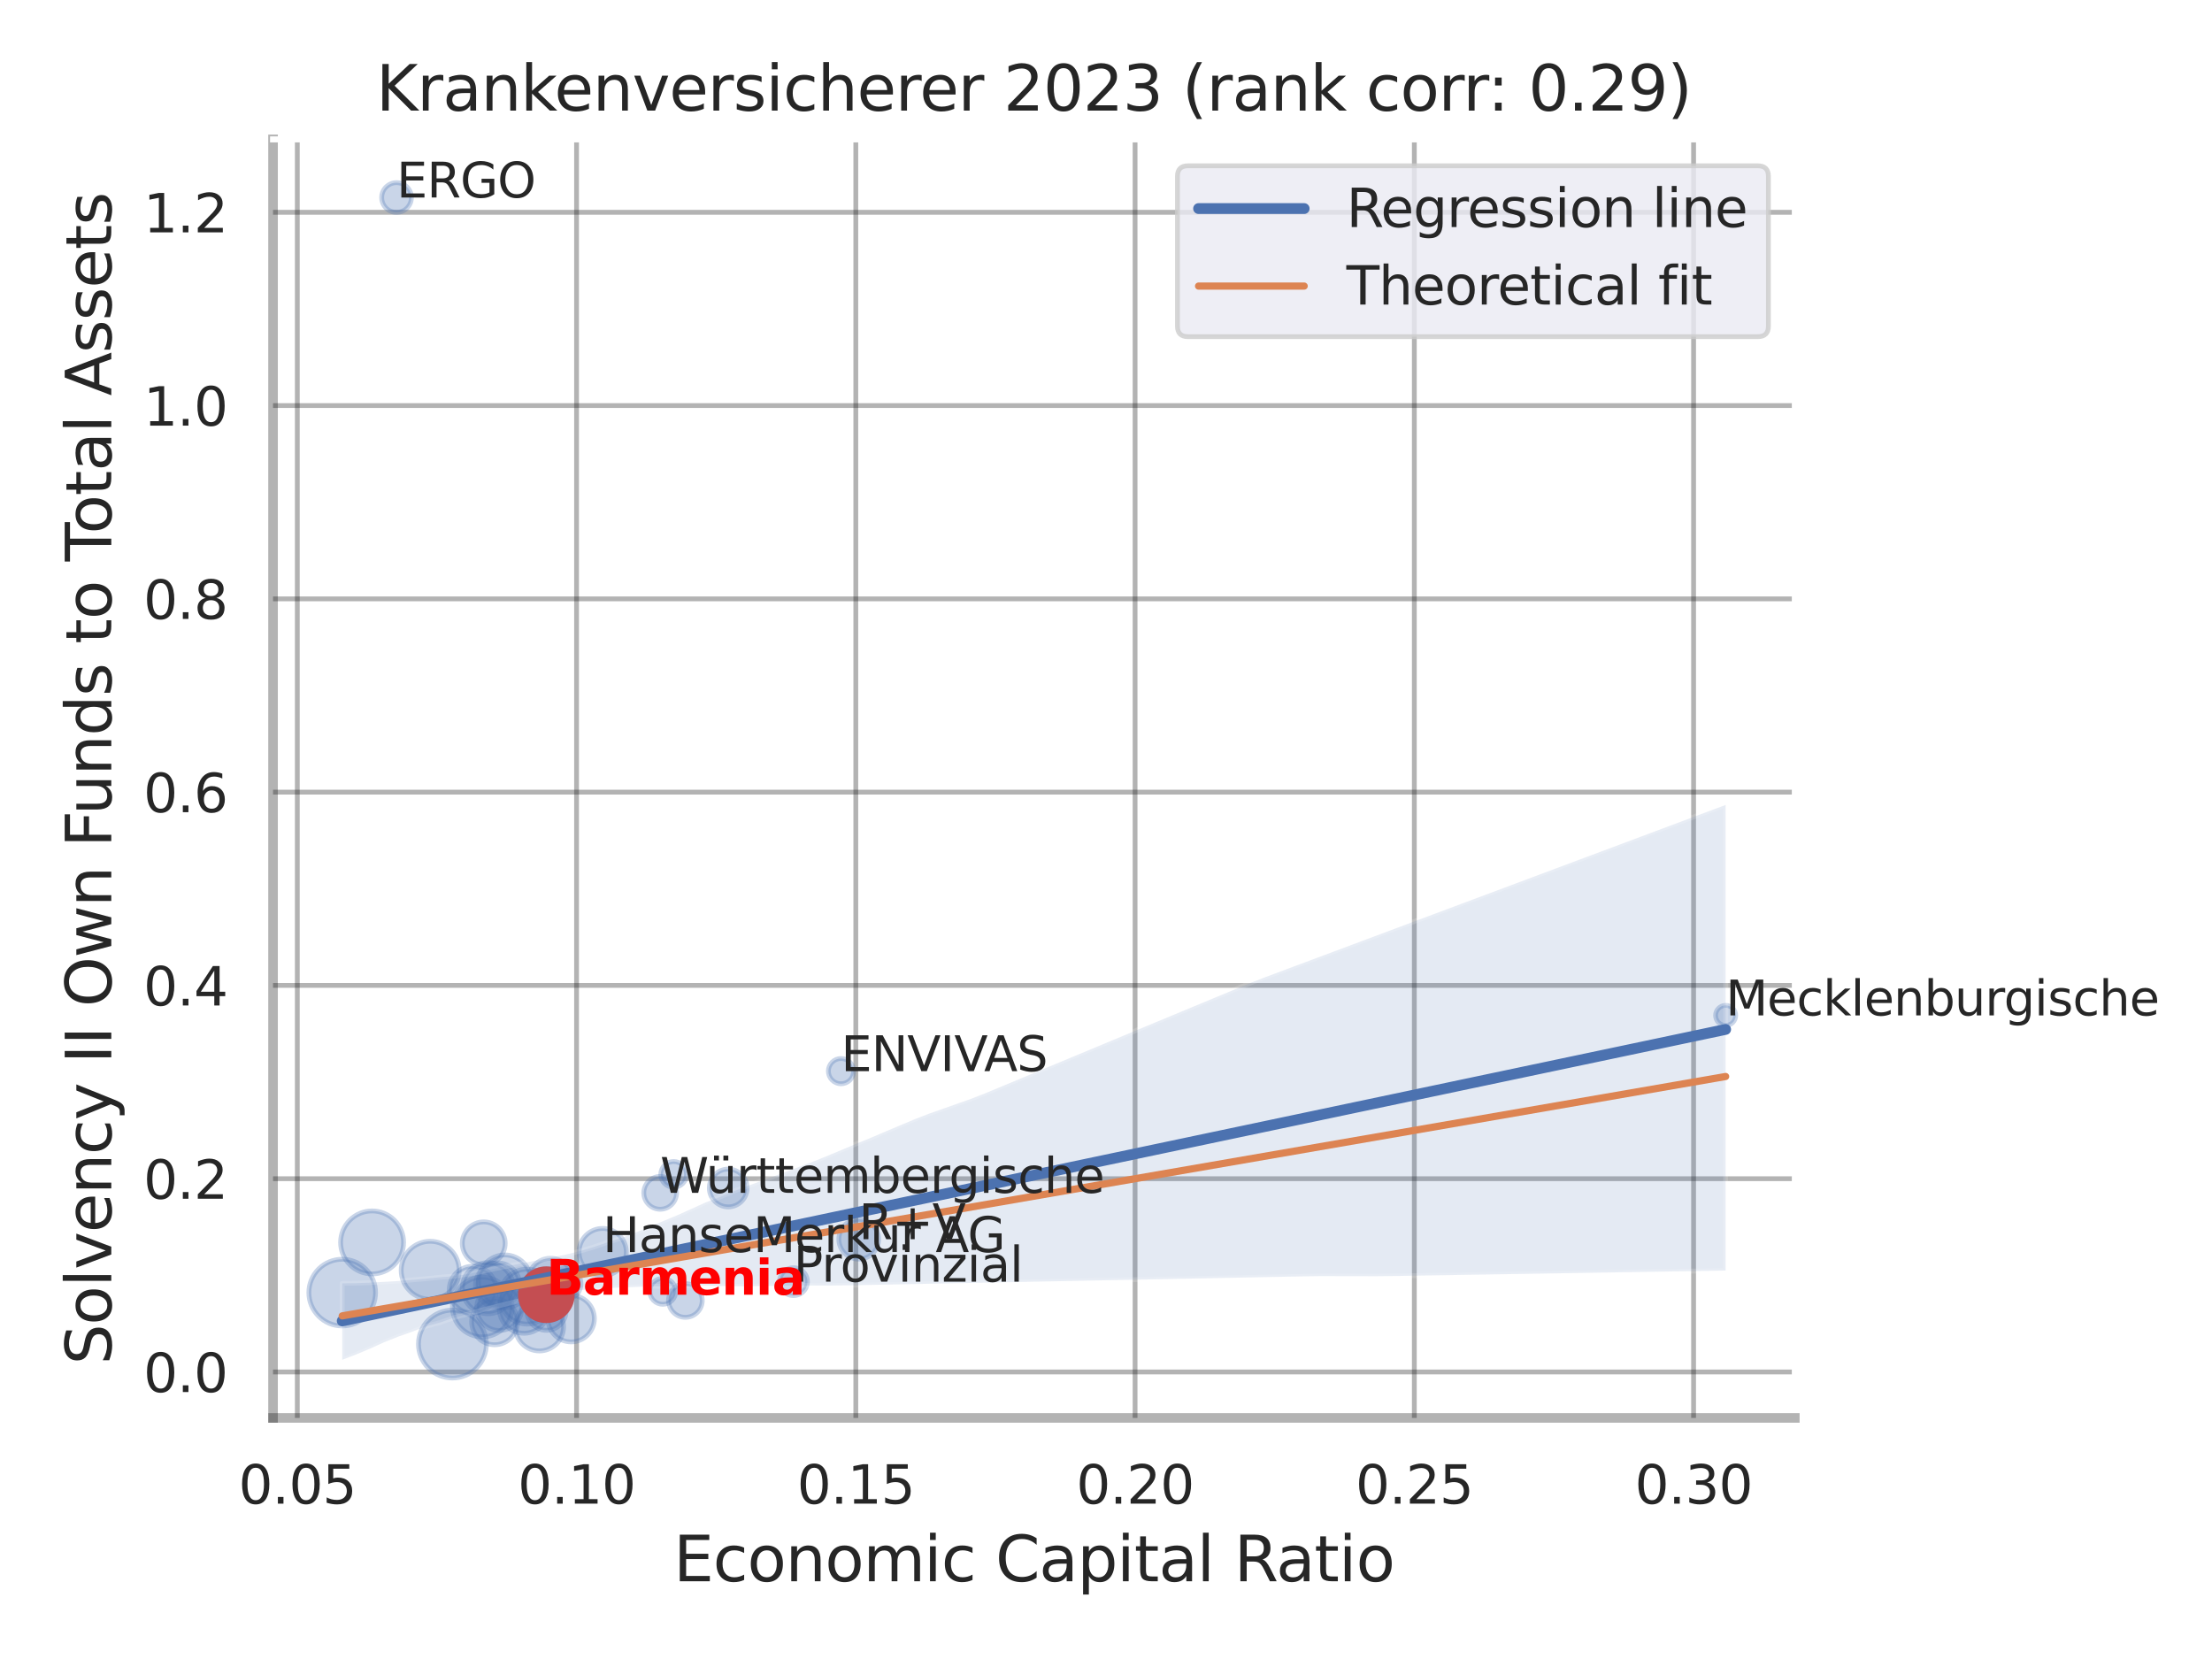 <?xml version="1.0" encoding="utf-8" standalone="no"?>
<!DOCTYPE svg PUBLIC "-//W3C//DTD SVG 1.1//EN"
  "http://www.w3.org/Graphics/SVG/1.1/DTD/svg11.dtd">
<svg xmlns:xlink="http://www.w3.org/1999/xlink" width="460.8pt" height="345.6pt" viewBox="0 0 460.8 345.6" xmlns="http://www.w3.org/2000/svg" version="1.1">
 <defs>
  <style type="text/css">*{stroke-linejoin: round; stroke-linecap: butt}</style>
 </defs>
 <g id="figure_1">
  <g id="patch_1">
   <path d="M 0 345.6 
L 460.8 345.6 
L 460.8 0 
L 0 0 
z
" style="fill: #ffffff"/>
  </g>
  <g id="axes_1">
   <g id="patch_2">
    <path d="M 56.88 295.38 
L 373.893 295.38 
L 373.893 29.04 
L 56.88 29.04 
z
" style="fill: #ffffff"/>
   </g>
   <g id="matplotlib.axis_1">
    <g id="xtick_1">
     <g id="line2d_1">
      <path d="M 61.934 295.38 
L 61.934 29.04 
" clip-path="url(#p7b198dab7c)" style="fill: none; stroke: #000000; stroke-opacity: 0.3; stroke-linecap: round"/>
     </g>
     <g id="text_1">
      <!-- 0.05 -->
      <g style="fill: #262626" transform="translate(49.688 313.238) scale(0.11 -0.11)">
       <defs>
        <path id="DejaVuSans-30" d="M 2034 4250 
Q 1547 4250 1301 3770 
Q 1056 3291 1056 2328 
Q 1056 1369 1301 889 
Q 1547 409 2034 409 
Q 2525 409 2770 889 
Q 3016 1369 3016 2328 
Q 3016 3291 2770 3770 
Q 2525 4250 2034 4250 
z
M 2034 4750 
Q 2819 4750 3233 4129 
Q 3647 3509 3647 2328 
Q 3647 1150 3233 529 
Q 2819 -91 2034 -91 
Q 1250 -91 836 529 
Q 422 1150 422 2328 
Q 422 3509 836 4129 
Q 1250 4750 2034 4750 
z
" transform="scale(0.016)"/>
        <path id="DejaVuSans-2e" d="M 684 794 
L 1344 794 
L 1344 0 
L 684 0 
L 684 794 
z
" transform="scale(0.016)"/>
        <path id="DejaVuSans-35" d="M 691 4666 
L 3169 4666 
L 3169 4134 
L 1269 4134 
L 1269 2991 
Q 1406 3038 1543 3061 
Q 1681 3084 1819 3084 
Q 2600 3084 3056 2656 
Q 3513 2228 3513 1497 
Q 3513 744 3044 326 
Q 2575 -91 1722 -91 
Q 1428 -91 1123 -41 
Q 819 9 494 109 
L 494 744 
Q 775 591 1075 516 
Q 1375 441 1709 441 
Q 2250 441 2565 725 
Q 2881 1009 2881 1497 
Q 2881 1984 2565 2268 
Q 2250 2553 1709 2553 
Q 1456 2553 1204 2497 
Q 953 2441 691 2322 
L 691 4666 
z
" transform="scale(0.016)"/>
       </defs>
       <use xlink:href="#DejaVuSans-30"/>
       <use xlink:href="#DejaVuSans-2e" x="63.623"/>
       <use xlink:href="#DejaVuSans-30" x="95.41"/>
       <use xlink:href="#DejaVuSans-35" x="159.033"/>
      </g>
     </g>
    </g>
    <g id="xtick_2">
     <g id="line2d_2">
      <path d="M 120.108 295.38 
L 120.108 29.04 
" clip-path="url(#p7b198dab7c)" style="fill: none; stroke: #000000; stroke-opacity: 0.3; stroke-linecap: round"/>
     </g>
     <g id="text_2">
      <!-- 0.10 -->
      <g style="fill: #262626" transform="translate(107.862 313.238) scale(0.11 -0.11)">
       <defs>
        <path id="DejaVuSans-31" d="M 794 531 
L 1825 531 
L 1825 4091 
L 703 3866 
L 703 4441 
L 1819 4666 
L 2450 4666 
L 2450 531 
L 3481 531 
L 3481 0 
L 794 0 
L 794 531 
z
" transform="scale(0.016)"/>
       </defs>
       <use xlink:href="#DejaVuSans-30"/>
       <use xlink:href="#DejaVuSans-2e" x="63.623"/>
       <use xlink:href="#DejaVuSans-31" x="95.41"/>
       <use xlink:href="#DejaVuSans-30" x="159.033"/>
      </g>
     </g>
    </g>
    <g id="xtick_3">
     <g id="line2d_3">
      <path d="M 178.282 295.38 
L 178.282 29.04 
" clip-path="url(#p7b198dab7c)" style="fill: none; stroke: #000000; stroke-opacity: 0.3; stroke-linecap: round"/>
     </g>
     <g id="text_3">
      <!-- 0.15 -->
      <g style="fill: #262626" transform="translate(166.036 313.238) scale(0.11 -0.11)">
       <use xlink:href="#DejaVuSans-30"/>
       <use xlink:href="#DejaVuSans-2e" x="63.623"/>
       <use xlink:href="#DejaVuSans-31" x="95.41"/>
       <use xlink:href="#DejaVuSans-35" x="159.033"/>
      </g>
     </g>
    </g>
    <g id="xtick_4">
     <g id="line2d_4">
      <path d="M 236.456 295.38 
L 236.456 29.04 
" clip-path="url(#p7b198dab7c)" style="fill: none; stroke: #000000; stroke-opacity: 0.3; stroke-linecap: round"/>
     </g>
     <g id="text_4">
      <!-- 0.20 -->
      <g style="fill: #262626" transform="translate(224.21 313.238) scale(0.11 -0.11)">
       <defs>
        <path id="DejaVuSans-32" d="M 1228 531 
L 3431 531 
L 3431 0 
L 469 0 
L 469 531 
Q 828 903 1448 1529 
Q 2069 2156 2228 2338 
Q 2531 2678 2651 2914 
Q 2772 3150 2772 3378 
Q 2772 3750 2511 3984 
Q 2250 4219 1831 4219 
Q 1534 4219 1204 4116 
Q 875 4013 500 3803 
L 500 4441 
Q 881 4594 1212 4672 
Q 1544 4750 1819 4750 
Q 2544 4750 2975 4387 
Q 3406 4025 3406 3419 
Q 3406 3131 3298 2873 
Q 3191 2616 2906 2266 
Q 2828 2175 2409 1742 
Q 1991 1309 1228 531 
z
" transform="scale(0.016)"/>
       </defs>
       <use xlink:href="#DejaVuSans-30"/>
       <use xlink:href="#DejaVuSans-2e" x="63.623"/>
       <use xlink:href="#DejaVuSans-32" x="95.41"/>
       <use xlink:href="#DejaVuSans-30" x="159.033"/>
      </g>
     </g>
    </g>
    <g id="xtick_5">
     <g id="line2d_5">
      <path d="M 294.63 295.38 
L 294.63 29.04 
" clip-path="url(#p7b198dab7c)" style="fill: none; stroke: #000000; stroke-opacity: 0.3; stroke-linecap: round"/>
     </g>
     <g id="text_5">
      <!-- 0.25 -->
      <g style="fill: #262626" transform="translate(282.384 313.238) scale(0.11 -0.11)">
       <use xlink:href="#DejaVuSans-30"/>
       <use xlink:href="#DejaVuSans-2e" x="63.623"/>
       <use xlink:href="#DejaVuSans-32" x="95.41"/>
       <use xlink:href="#DejaVuSans-35" x="159.033"/>
      </g>
     </g>
    </g>
    <g id="xtick_6">
     <g id="line2d_6">
      <path d="M 352.804 295.38 
L 352.804 29.04 
" clip-path="url(#p7b198dab7c)" style="fill: none; stroke: #000000; stroke-opacity: 0.3; stroke-linecap: round"/>
     </g>
     <g id="text_6">
      <!-- 0.30 -->
      <g style="fill: #262626" transform="translate(340.558 313.238) scale(0.11 -0.11)">
       <defs>
        <path id="DejaVuSans-33" d="M 2597 2516 
Q 3050 2419 3304 2112 
Q 3559 1806 3559 1356 
Q 3559 666 3084 287 
Q 2609 -91 1734 -91 
Q 1441 -91 1130 -33 
Q 819 25 488 141 
L 488 750 
Q 750 597 1062 519 
Q 1375 441 1716 441 
Q 2309 441 2620 675 
Q 2931 909 2931 1356 
Q 2931 1769 2642 2001 
Q 2353 2234 1838 2234 
L 1294 2234 
L 1294 2753 
L 1863 2753 
Q 2328 2753 2575 2939 
Q 2822 3125 2822 3475 
Q 2822 3834 2567 4026 
Q 2313 4219 1838 4219 
Q 1578 4219 1281 4162 
Q 984 4106 628 3988 
L 628 4550 
Q 988 4650 1302 4700 
Q 1616 4750 1894 4750 
Q 2613 4750 3031 4423 
Q 3450 4097 3450 3541 
Q 3450 3153 3228 2886 
Q 3006 2619 2597 2516 
z
" transform="scale(0.016)"/>
       </defs>
       <use xlink:href="#DejaVuSans-30"/>
       <use xlink:href="#DejaVuSans-2e" x="63.623"/>
       <use xlink:href="#DejaVuSans-33" x="95.41"/>
       <use xlink:href="#DejaVuSans-30" x="159.033"/>
      </g>
     </g>
    </g>
    <g id="text_7">
     <!-- Economic Capital Ratio -->
     <g style="fill: #262626" transform="translate(140.312 329.404) scale(0.13 -0.13)">
      <defs>
       <path id="DejaVuSans-45" d="M 628 4666 
L 3578 4666 
L 3578 4134 
L 1259 4134 
L 1259 2753 
L 3481 2753 
L 3481 2222 
L 1259 2222 
L 1259 531 
L 3634 531 
L 3634 0 
L 628 0 
L 628 4666 
z
" transform="scale(0.016)"/>
       <path id="DejaVuSans-63" d="M 3122 3366 
L 3122 2828 
Q 2878 2963 2633 3030 
Q 2388 3097 2138 3097 
Q 1578 3097 1268 2742 
Q 959 2388 959 1747 
Q 959 1106 1268 751 
Q 1578 397 2138 397 
Q 2388 397 2633 464 
Q 2878 531 3122 666 
L 3122 134 
Q 2881 22 2623 -34 
Q 2366 -91 2075 -91 
Q 1284 -91 818 406 
Q 353 903 353 1747 
Q 353 2603 823 3093 
Q 1294 3584 2113 3584 
Q 2378 3584 2631 3529 
Q 2884 3475 3122 3366 
z
" transform="scale(0.016)"/>
       <path id="DejaVuSans-6f" d="M 1959 3097 
Q 1497 3097 1228 2736 
Q 959 2375 959 1747 
Q 959 1119 1226 758 
Q 1494 397 1959 397 
Q 2419 397 2687 759 
Q 2956 1122 2956 1747 
Q 2956 2369 2687 2733 
Q 2419 3097 1959 3097 
z
M 1959 3584 
Q 2709 3584 3137 3096 
Q 3566 2609 3566 1747 
Q 3566 888 3137 398 
Q 2709 -91 1959 -91 
Q 1206 -91 779 398 
Q 353 888 353 1747 
Q 353 2609 779 3096 
Q 1206 3584 1959 3584 
z
" transform="scale(0.016)"/>
       <path id="DejaVuSans-6e" d="M 3513 2113 
L 3513 0 
L 2938 0 
L 2938 2094 
Q 2938 2591 2744 2837 
Q 2550 3084 2163 3084 
Q 1697 3084 1428 2787 
Q 1159 2491 1159 1978 
L 1159 0 
L 581 0 
L 581 3500 
L 1159 3500 
L 1159 2956 
Q 1366 3272 1645 3428 
Q 1925 3584 2291 3584 
Q 2894 3584 3203 3211 
Q 3513 2838 3513 2113 
z
" transform="scale(0.016)"/>
       <path id="DejaVuSans-6d" d="M 3328 2828 
Q 3544 3216 3844 3400 
Q 4144 3584 4550 3584 
Q 5097 3584 5394 3201 
Q 5691 2819 5691 2113 
L 5691 0 
L 5113 0 
L 5113 2094 
Q 5113 2597 4934 2840 
Q 4756 3084 4391 3084 
Q 3944 3084 3684 2787 
Q 3425 2491 3425 1978 
L 3425 0 
L 2847 0 
L 2847 2094 
Q 2847 2600 2669 2842 
Q 2491 3084 2119 3084 
Q 1678 3084 1418 2786 
Q 1159 2488 1159 1978 
L 1159 0 
L 581 0 
L 581 3500 
L 1159 3500 
L 1159 2956 
Q 1356 3278 1631 3431 
Q 1906 3584 2284 3584 
Q 2666 3584 2933 3390 
Q 3200 3197 3328 2828 
z
" transform="scale(0.016)"/>
       <path id="DejaVuSans-69" d="M 603 3500 
L 1178 3500 
L 1178 0 
L 603 0 
L 603 3500 
z
M 603 4863 
L 1178 4863 
L 1178 4134 
L 603 4134 
L 603 4863 
z
" transform="scale(0.016)"/>
       <path id="DejaVuSans-20" transform="scale(0.016)"/>
       <path id="DejaVuSans-43" d="M 4122 4306 
L 4122 3641 
Q 3803 3938 3442 4084 
Q 3081 4231 2675 4231 
Q 1875 4231 1450 3742 
Q 1025 3253 1025 2328 
Q 1025 1406 1450 917 
Q 1875 428 2675 428 
Q 3081 428 3442 575 
Q 3803 722 4122 1019 
L 4122 359 
Q 3791 134 3420 21 
Q 3050 -91 2638 -91 
Q 1578 -91 968 557 
Q 359 1206 359 2328 
Q 359 3453 968 4101 
Q 1578 4750 2638 4750 
Q 3056 4750 3426 4639 
Q 3797 4528 4122 4306 
z
" transform="scale(0.016)"/>
       <path id="DejaVuSans-61" d="M 2194 1759 
Q 1497 1759 1228 1600 
Q 959 1441 959 1056 
Q 959 750 1161 570 
Q 1363 391 1709 391 
Q 2188 391 2477 730 
Q 2766 1069 2766 1631 
L 2766 1759 
L 2194 1759 
z
M 3341 1997 
L 3341 0 
L 2766 0 
L 2766 531 
Q 2569 213 2275 61 
Q 1981 -91 1556 -91 
Q 1019 -91 701 211 
Q 384 513 384 1019 
Q 384 1609 779 1909 
Q 1175 2209 1959 2209 
L 2766 2209 
L 2766 2266 
Q 2766 2663 2505 2880 
Q 2244 3097 1772 3097 
Q 1472 3097 1187 3025 
Q 903 2953 641 2809 
L 641 3341 
Q 956 3463 1253 3523 
Q 1550 3584 1831 3584 
Q 2591 3584 2966 3190 
Q 3341 2797 3341 1997 
z
" transform="scale(0.016)"/>
       <path id="DejaVuSans-70" d="M 1159 525 
L 1159 -1331 
L 581 -1331 
L 581 3500 
L 1159 3500 
L 1159 2969 
Q 1341 3281 1617 3432 
Q 1894 3584 2278 3584 
Q 2916 3584 3314 3078 
Q 3713 2572 3713 1747 
Q 3713 922 3314 415 
Q 2916 -91 2278 -91 
Q 1894 -91 1617 61 
Q 1341 213 1159 525 
z
M 3116 1747 
Q 3116 2381 2855 2742 
Q 2594 3103 2138 3103 
Q 1681 3103 1420 2742 
Q 1159 2381 1159 1747 
Q 1159 1113 1420 752 
Q 1681 391 2138 391 
Q 2594 391 2855 752 
Q 3116 1113 3116 1747 
z
" transform="scale(0.016)"/>
       <path id="DejaVuSans-74" d="M 1172 4494 
L 1172 3500 
L 2356 3500 
L 2356 3053 
L 1172 3053 
L 1172 1153 
Q 1172 725 1289 603 
Q 1406 481 1766 481 
L 2356 481 
L 2356 0 
L 1766 0 
Q 1100 0 847 248 
Q 594 497 594 1153 
L 594 3053 
L 172 3053 
L 172 3500 
L 594 3500 
L 594 4494 
L 1172 4494 
z
" transform="scale(0.016)"/>
       <path id="DejaVuSans-6c" d="M 603 4863 
L 1178 4863 
L 1178 0 
L 603 0 
L 603 4863 
z
" transform="scale(0.016)"/>
       <path id="DejaVuSans-52" d="M 2841 2188 
Q 3044 2119 3236 1894 
Q 3428 1669 3622 1275 
L 4263 0 
L 3584 0 
L 2988 1197 
Q 2756 1666 2539 1819 
Q 2322 1972 1947 1972 
L 1259 1972 
L 1259 0 
L 628 0 
L 628 4666 
L 2053 4666 
Q 2853 4666 3247 4331 
Q 3641 3997 3641 3322 
Q 3641 2881 3436 2590 
Q 3231 2300 2841 2188 
z
M 1259 4147 
L 1259 2491 
L 2053 2491 
Q 2509 2491 2742 2702 
Q 2975 2913 2975 3322 
Q 2975 3731 2742 3939 
Q 2509 4147 2053 4147 
L 1259 4147 
z
" transform="scale(0.016)"/>
      </defs>
      <use xlink:href="#DejaVuSans-45"/>
      <use xlink:href="#DejaVuSans-63" x="63.184"/>
      <use xlink:href="#DejaVuSans-6f" x="118.164"/>
      <use xlink:href="#DejaVuSans-6e" x="179.346"/>
      <use xlink:href="#DejaVuSans-6f" x="242.725"/>
      <use xlink:href="#DejaVuSans-6d" x="303.906"/>
      <use xlink:href="#DejaVuSans-69" x="401.318"/>
      <use xlink:href="#DejaVuSans-63" x="429.102"/>
      <use xlink:href="#DejaVuSans-20" x="484.082"/>
      <use xlink:href="#DejaVuSans-43" x="515.869"/>
      <use xlink:href="#DejaVuSans-61" x="585.693"/>
      <use xlink:href="#DejaVuSans-70" x="646.973"/>
      <use xlink:href="#DejaVuSans-69" x="710.449"/>
      <use xlink:href="#DejaVuSans-74" x="738.232"/>
      <use xlink:href="#DejaVuSans-61" x="777.441"/>
      <use xlink:href="#DejaVuSans-6c" x="838.721"/>
      <use xlink:href="#DejaVuSans-20" x="866.504"/>
      <use xlink:href="#DejaVuSans-52" x="898.291"/>
      <use xlink:href="#DejaVuSans-61" x="965.523"/>
      <use xlink:href="#DejaVuSans-74" x="1026.803"/>
      <use xlink:href="#DejaVuSans-69" x="1066.012"/>
      <use xlink:href="#DejaVuSans-6f" x="1093.795"/>
     </g>
    </g>
   </g>
   <g id="matplotlib.axis_2">
    <g id="ytick_1">
     <g id="line2d_7">
      <path d="M 56.88 285.807 
L 373.893 285.807 
" clip-path="url(#p7b198dab7c)" style="fill: none; stroke: #000000; stroke-opacity: 0.3; stroke-linecap: round"/>
     </g>
     <g id="text_8">
      <!-- 0.0 -->
      <g style="fill: #262626" transform="translate(29.887 289.986) scale(0.11 -0.11)">
       <use xlink:href="#DejaVuSans-30"/>
       <use xlink:href="#DejaVuSans-2e" x="63.623"/>
       <use xlink:href="#DejaVuSans-30" x="95.41"/>
      </g>
     </g>
    </g>
    <g id="ytick_2">
     <g id="line2d_8">
      <path d="M 56.88 245.543 
L 373.893 245.543 
" clip-path="url(#p7b198dab7c)" style="fill: none; stroke: #000000; stroke-opacity: 0.3; stroke-linecap: round"/>
     </g>
     <g id="text_9">
      <!-- 0.2 -->
      <g style="fill: #262626" transform="translate(29.887 249.722) scale(0.11 -0.11)">
       <use xlink:href="#DejaVuSans-30"/>
       <use xlink:href="#DejaVuSans-2e" x="63.623"/>
       <use xlink:href="#DejaVuSans-32" x="95.41"/>
      </g>
     </g>
    </g>
    <g id="ytick_3">
     <g id="line2d_9">
      <path d="M 56.88 205.279 
L 373.893 205.279 
" clip-path="url(#p7b198dab7c)" style="fill: none; stroke: #000000; stroke-opacity: 0.3; stroke-linecap: round"/>
     </g>
     <g id="text_10">
      <!-- 0.4 -->
      <g style="fill: #262626" transform="translate(29.887 209.458) scale(0.11 -0.11)">
       <defs>
        <path id="DejaVuSans-34" d="M 2419 4116 
L 825 1625 
L 2419 1625 
L 2419 4116 
z
M 2253 4666 
L 3047 4666 
L 3047 1625 
L 3713 1625 
L 3713 1100 
L 3047 1100 
L 3047 0 
L 2419 0 
L 2419 1100 
L 313 1100 
L 313 1709 
L 2253 4666 
z
" transform="scale(0.016)"/>
       </defs>
       <use xlink:href="#DejaVuSans-30"/>
       <use xlink:href="#DejaVuSans-2e" x="63.623"/>
       <use xlink:href="#DejaVuSans-34" x="95.41"/>
      </g>
     </g>
    </g>
    <g id="ytick_4">
     <g id="line2d_10">
      <path d="M 56.88 165.015 
L 373.893 165.015 
" clip-path="url(#p7b198dab7c)" style="fill: none; stroke: #000000; stroke-opacity: 0.3; stroke-linecap: round"/>
     </g>
     <g id="text_11">
      <!-- 0.6 -->
      <g style="fill: #262626" transform="translate(29.887 169.194) scale(0.11 -0.11)">
       <defs>
        <path id="DejaVuSans-36" d="M 2113 2584 
Q 1688 2584 1439 2293 
Q 1191 2003 1191 1497 
Q 1191 994 1439 701 
Q 1688 409 2113 409 
Q 2538 409 2786 701 
Q 3034 994 3034 1497 
Q 3034 2003 2786 2293 
Q 2538 2584 2113 2584 
z
M 3366 4563 
L 3366 3988 
Q 3128 4100 2886 4159 
Q 2644 4219 2406 4219 
Q 1781 4219 1451 3797 
Q 1122 3375 1075 2522 
Q 1259 2794 1537 2939 
Q 1816 3084 2150 3084 
Q 2853 3084 3261 2657 
Q 3669 2231 3669 1497 
Q 3669 778 3244 343 
Q 2819 -91 2113 -91 
Q 1303 -91 875 529 
Q 447 1150 447 2328 
Q 447 3434 972 4092 
Q 1497 4750 2381 4750 
Q 2619 4750 2861 4703 
Q 3103 4656 3366 4563 
z
" transform="scale(0.016)"/>
       </defs>
       <use xlink:href="#DejaVuSans-30"/>
       <use xlink:href="#DejaVuSans-2e" x="63.623"/>
       <use xlink:href="#DejaVuSans-36" x="95.41"/>
      </g>
     </g>
    </g>
    <g id="ytick_5">
     <g id="line2d_11">
      <path d="M 56.88 124.751 
L 373.893 124.751 
" clip-path="url(#p7b198dab7c)" style="fill: none; stroke: #000000; stroke-opacity: 0.3; stroke-linecap: round"/>
     </g>
     <g id="text_12">
      <!-- 0.8 -->
      <g style="fill: #262626" transform="translate(29.887 128.93) scale(0.11 -0.11)">
       <defs>
        <path id="DejaVuSans-38" d="M 2034 2216 
Q 1584 2216 1326 1975 
Q 1069 1734 1069 1313 
Q 1069 891 1326 650 
Q 1584 409 2034 409 
Q 2484 409 2743 651 
Q 3003 894 3003 1313 
Q 3003 1734 2745 1975 
Q 2488 2216 2034 2216 
z
M 1403 2484 
Q 997 2584 770 2862 
Q 544 3141 544 3541 
Q 544 4100 942 4425 
Q 1341 4750 2034 4750 
Q 2731 4750 3128 4425 
Q 3525 4100 3525 3541 
Q 3525 3141 3298 2862 
Q 3072 2584 2669 2484 
Q 3125 2378 3379 2068 
Q 3634 1759 3634 1313 
Q 3634 634 3220 271 
Q 2806 -91 2034 -91 
Q 1263 -91 848 271 
Q 434 634 434 1313 
Q 434 1759 690 2068 
Q 947 2378 1403 2484 
z
M 1172 3481 
Q 1172 3119 1398 2916 
Q 1625 2713 2034 2713 
Q 2441 2713 2670 2916 
Q 2900 3119 2900 3481 
Q 2900 3844 2670 4047 
Q 2441 4250 2034 4250 
Q 1625 4250 1398 4047 
Q 1172 3844 1172 3481 
z
" transform="scale(0.016)"/>
       </defs>
       <use xlink:href="#DejaVuSans-30"/>
       <use xlink:href="#DejaVuSans-2e" x="63.623"/>
       <use xlink:href="#DejaVuSans-38" x="95.41"/>
      </g>
     </g>
    </g>
    <g id="ytick_6">
     <g id="line2d_12">
      <path d="M 56.88 84.487 
L 373.893 84.487 
" clip-path="url(#p7b198dab7c)" style="fill: none; stroke: #000000; stroke-opacity: 0.3; stroke-linecap: round"/>
     </g>
     <g id="text_13">
      <!-- 1.0 -->
      <g style="fill: #262626" transform="translate(29.887 88.666) scale(0.11 -0.11)">
       <use xlink:href="#DejaVuSans-31"/>
       <use xlink:href="#DejaVuSans-2e" x="63.623"/>
       <use xlink:href="#DejaVuSans-30" x="95.41"/>
      </g>
     </g>
    </g>
    <g id="ytick_7">
     <g id="line2d_13">
      <path d="M 56.88 44.223 
L 373.893 44.223 
" clip-path="url(#p7b198dab7c)" style="fill: none; stroke: #000000; stroke-opacity: 0.3; stroke-linecap: round"/>
     </g>
     <g id="text_14">
      <!-- 1.2 -->
      <g style="fill: #262626" transform="translate(29.887 48.402) scale(0.11 -0.11)">
       <use xlink:href="#DejaVuSans-31"/>
       <use xlink:href="#DejaVuSans-2e" x="63.623"/>
       <use xlink:href="#DejaVuSans-32" x="95.41"/>
      </g>
     </g>
    </g>
    <g id="text_15">
     <!-- Solvency II Own Funds to Total Assets -->
     <g style="fill: #262626" transform="translate(23.183 284.278) rotate(-90) scale(0.13 -0.13)">
      <defs>
       <path id="DejaVuSans-53" d="M 3425 4513 
L 3425 3897 
Q 3066 4069 2747 4153 
Q 2428 4238 2131 4238 
Q 1616 4238 1336 4038 
Q 1056 3838 1056 3469 
Q 1056 3159 1242 3001 
Q 1428 2844 1947 2747 
L 2328 2669 
Q 3034 2534 3370 2195 
Q 3706 1856 3706 1288 
Q 3706 609 3251 259 
Q 2797 -91 1919 -91 
Q 1588 -91 1214 -16 
Q 841 59 441 206 
L 441 856 
Q 825 641 1194 531 
Q 1563 422 1919 422 
Q 2459 422 2753 634 
Q 3047 847 3047 1241 
Q 3047 1584 2836 1778 
Q 2625 1972 2144 2069 
L 1759 2144 
Q 1053 2284 737 2584 
Q 422 2884 422 3419 
Q 422 4038 858 4394 
Q 1294 4750 2059 4750 
Q 2388 4750 2728 4690 
Q 3069 4631 3425 4513 
z
" transform="scale(0.016)"/>
       <path id="DejaVuSans-76" d="M 191 3500 
L 800 3500 
L 1894 563 
L 2988 3500 
L 3597 3500 
L 2284 0 
L 1503 0 
L 191 3500 
z
" transform="scale(0.016)"/>
       <path id="DejaVuSans-65" d="M 3597 1894 
L 3597 1613 
L 953 1613 
Q 991 1019 1311 708 
Q 1631 397 2203 397 
Q 2534 397 2845 478 
Q 3156 559 3463 722 
L 3463 178 
Q 3153 47 2828 -22 
Q 2503 -91 2169 -91 
Q 1331 -91 842 396 
Q 353 884 353 1716 
Q 353 2575 817 3079 
Q 1281 3584 2069 3584 
Q 2775 3584 3186 3129 
Q 3597 2675 3597 1894 
z
M 3022 2063 
Q 3016 2534 2758 2815 
Q 2500 3097 2075 3097 
Q 1594 3097 1305 2825 
Q 1016 2553 972 2059 
L 3022 2063 
z
" transform="scale(0.016)"/>
       <path id="DejaVuSans-79" d="M 2059 -325 
Q 1816 -950 1584 -1140 
Q 1353 -1331 966 -1331 
L 506 -1331 
L 506 -850 
L 844 -850 
Q 1081 -850 1212 -737 
Q 1344 -625 1503 -206 
L 1606 56 
L 191 3500 
L 800 3500 
L 1894 763 
L 2988 3500 
L 3597 3500 
L 2059 -325 
z
" transform="scale(0.016)"/>
       <path id="DejaVuSans-49" d="M 628 4666 
L 1259 4666 
L 1259 0 
L 628 0 
L 628 4666 
z
" transform="scale(0.016)"/>
       <path id="DejaVuSans-4f" d="M 2522 4238 
Q 1834 4238 1429 3725 
Q 1025 3213 1025 2328 
Q 1025 1447 1429 934 
Q 1834 422 2522 422 
Q 3209 422 3611 934 
Q 4013 1447 4013 2328 
Q 4013 3213 3611 3725 
Q 3209 4238 2522 4238 
z
M 2522 4750 
Q 3503 4750 4090 4092 
Q 4678 3434 4678 2328 
Q 4678 1225 4090 567 
Q 3503 -91 2522 -91 
Q 1538 -91 948 565 
Q 359 1222 359 2328 
Q 359 3434 948 4092 
Q 1538 4750 2522 4750 
z
" transform="scale(0.016)"/>
       <path id="DejaVuSans-77" d="M 269 3500 
L 844 3500 
L 1563 769 
L 2278 3500 
L 2956 3500 
L 3675 769 
L 4391 3500 
L 4966 3500 
L 4050 0 
L 3372 0 
L 2619 2869 
L 1863 0 
L 1184 0 
L 269 3500 
z
" transform="scale(0.016)"/>
       <path id="DejaVuSans-46" d="M 628 4666 
L 3309 4666 
L 3309 4134 
L 1259 4134 
L 1259 2759 
L 3109 2759 
L 3109 2228 
L 1259 2228 
L 1259 0 
L 628 0 
L 628 4666 
z
" transform="scale(0.016)"/>
       <path id="DejaVuSans-75" d="M 544 1381 
L 544 3500 
L 1119 3500 
L 1119 1403 
Q 1119 906 1312 657 
Q 1506 409 1894 409 
Q 2359 409 2629 706 
Q 2900 1003 2900 1516 
L 2900 3500 
L 3475 3500 
L 3475 0 
L 2900 0 
L 2900 538 
Q 2691 219 2414 64 
Q 2138 -91 1772 -91 
Q 1169 -91 856 284 
Q 544 659 544 1381 
z
M 1991 3584 
L 1991 3584 
z
" transform="scale(0.016)"/>
       <path id="DejaVuSans-64" d="M 2906 2969 
L 2906 4863 
L 3481 4863 
L 3481 0 
L 2906 0 
L 2906 525 
Q 2725 213 2448 61 
Q 2172 -91 1784 -91 
Q 1150 -91 751 415 
Q 353 922 353 1747 
Q 353 2572 751 3078 
Q 1150 3584 1784 3584 
Q 2172 3584 2448 3432 
Q 2725 3281 2906 2969 
z
M 947 1747 
Q 947 1113 1208 752 
Q 1469 391 1925 391 
Q 2381 391 2643 752 
Q 2906 1113 2906 1747 
Q 2906 2381 2643 2742 
Q 2381 3103 1925 3103 
Q 1469 3103 1208 2742 
Q 947 2381 947 1747 
z
" transform="scale(0.016)"/>
       <path id="DejaVuSans-73" d="M 2834 3397 
L 2834 2853 
Q 2591 2978 2328 3040 
Q 2066 3103 1784 3103 
Q 1356 3103 1142 2972 
Q 928 2841 928 2578 
Q 928 2378 1081 2264 
Q 1234 2150 1697 2047 
L 1894 2003 
Q 2506 1872 2764 1633 
Q 3022 1394 3022 966 
Q 3022 478 2636 193 
Q 2250 -91 1575 -91 
Q 1294 -91 989 -36 
Q 684 19 347 128 
L 347 722 
Q 666 556 975 473 
Q 1284 391 1588 391 
Q 1994 391 2212 530 
Q 2431 669 2431 922 
Q 2431 1156 2273 1281 
Q 2116 1406 1581 1522 
L 1381 1569 
Q 847 1681 609 1914 
Q 372 2147 372 2553 
Q 372 3047 722 3315 
Q 1072 3584 1716 3584 
Q 2034 3584 2315 3537 
Q 2597 3491 2834 3397 
z
" transform="scale(0.016)"/>
       <path id="DejaVuSans-54" d="M -19 4666 
L 3928 4666 
L 3928 4134 
L 2272 4134 
L 2272 0 
L 1638 0 
L 1638 4134 
L -19 4134 
L -19 4666 
z
" transform="scale(0.016)"/>
       <path id="DejaVuSans-41" d="M 2188 4044 
L 1331 1722 
L 3047 1722 
L 2188 4044 
z
M 1831 4666 
L 2547 4666 
L 4325 0 
L 3669 0 
L 3244 1197 
L 1141 1197 
L 716 0 
L 50 0 
L 1831 4666 
z
" transform="scale(0.016)"/>
      </defs>
      <use xlink:href="#DejaVuSans-53"/>
      <use xlink:href="#DejaVuSans-6f" x="63.477"/>
      <use xlink:href="#DejaVuSans-6c" x="124.658"/>
      <use xlink:href="#DejaVuSans-76" x="152.441"/>
      <use xlink:href="#DejaVuSans-65" x="211.621"/>
      <use xlink:href="#DejaVuSans-6e" x="273.145"/>
      <use xlink:href="#DejaVuSans-63" x="336.523"/>
      <use xlink:href="#DejaVuSans-79" x="391.504"/>
      <use xlink:href="#DejaVuSans-20" x="450.684"/>
      <use xlink:href="#DejaVuSans-49" x="482.471"/>
      <use xlink:href="#DejaVuSans-49" x="511.963"/>
      <use xlink:href="#DejaVuSans-20" x="541.455"/>
      <use xlink:href="#DejaVuSans-4f" x="573.242"/>
      <use xlink:href="#DejaVuSans-77" x="651.953"/>
      <use xlink:href="#DejaVuSans-6e" x="733.74"/>
      <use xlink:href="#DejaVuSans-20" x="797.119"/>
      <use xlink:href="#DejaVuSans-46" x="828.906"/>
      <use xlink:href="#DejaVuSans-75" x="880.926"/>
      <use xlink:href="#DejaVuSans-6e" x="944.305"/>
      <use xlink:href="#DejaVuSans-64" x="1007.684"/>
      <use xlink:href="#DejaVuSans-73" x="1071.16"/>
      <use xlink:href="#DejaVuSans-20" x="1123.26"/>
      <use xlink:href="#DejaVuSans-74" x="1155.047"/>
      <use xlink:href="#DejaVuSans-6f" x="1194.256"/>
      <use xlink:href="#DejaVuSans-20" x="1255.438"/>
      <use xlink:href="#DejaVuSans-54" x="1287.225"/>
      <use xlink:href="#DejaVuSans-6f" x="1331.309"/>
      <use xlink:href="#DejaVuSans-74" x="1392.49"/>
      <use xlink:href="#DejaVuSans-61" x="1431.699"/>
      <use xlink:href="#DejaVuSans-6c" x="1492.979"/>
      <use xlink:href="#DejaVuSans-20" x="1520.762"/>
      <use xlink:href="#DejaVuSans-41" x="1552.549"/>
      <use xlink:href="#DejaVuSans-73" x="1620.957"/>
      <use xlink:href="#DejaVuSans-73" x="1673.057"/>
      <use xlink:href="#DejaVuSans-65" x="1725.156"/>
      <use xlink:href="#DejaVuSans-74" x="1786.68"/>
      <use xlink:href="#DejaVuSans-73" x="1825.889"/>
     </g>
    </g>
   </g>
   <g id="PathCollection_1">
    <path d="M 105.159 272.398 
C 106.614 272.398 108.01 271.82 109.039 270.791 
C 110.067 269.762 110.645 268.367 110.645 266.912 
C 110.645 265.457 110.067 264.061 109.039 263.032 
C 108.01 262.003 106.614 261.425 105.159 261.425 
C 103.704 261.425 102.309 262.003 101.28 263.032 
C 100.251 264.061 99.673 265.457 99.673 266.912 
C 99.673 268.367 100.251 269.762 101.28 270.791 
C 102.309 271.82 103.704 272.398 105.159 272.398 
z
" clip-path="url(#p7b198dab7c)" style="fill: #4c72b0; fill-opacity: 0.3; stroke: #4c72b0; stroke-opacity: 0.3"/>
    <path d="M 100.471 278.506 
C 102.121 278.506 103.704 277.85 104.871 276.683 
C 106.038 275.516 106.694 273.933 106.694 272.282 
C 106.694 270.632 106.038 269.049 104.871 267.882 
C 103.704 266.715 102.121 266.059 100.471 266.059 
C 98.821 266.059 97.237 266.715 96.07 267.882 
C 94.903 269.049 94.248 270.632 94.248 272.282 
C 94.248 273.933 94.903 275.516 96.07 276.683 
C 97.237 277.85 98.821 278.506 100.471 278.506 
z
" clip-path="url(#p7b198dab7c)" style="fill: #4c72b0; fill-opacity: 0.3; stroke: #4c72b0; stroke-opacity: 0.3"/>
    <path d="M 109.808 275.831 
C 111.325 275.831 112.781 275.228 113.854 274.155 
C 114.927 273.082 115.53 271.627 115.53 270.109 
C 115.53 268.592 114.927 267.136 113.854 266.063 
C 112.781 264.99 111.325 264.387 109.808 264.387 
C 108.29 264.387 106.835 264.99 105.762 266.063 
C 104.689 267.136 104.086 268.592 104.086 270.109 
C 104.086 271.627 104.689 273.082 105.762 274.155 
C 106.835 275.228 108.29 275.831 109.808 275.831 
z
" clip-path="url(#p7b198dab7c)" style="fill: #4c72b0; fill-opacity: 0.3; stroke: #4c72b0; stroke-opacity: 0.3"/>
    <path d="M 98.472 273.545 
C 99.767 273.545 101.009 273.031 101.924 272.115 
C 102.84 271.2 103.354 269.958 103.354 268.663 
C 103.354 267.368 102.84 266.127 101.924 265.211 
C 101.009 264.296 99.767 263.781 98.472 263.781 
C 97.177 263.781 95.935 264.296 95.02 265.211 
C 94.104 266.127 93.59 267.368 93.59 268.663 
C 93.59 269.958 94.104 271.2 95.02 272.115 
C 95.935 273.031 97.177 273.545 98.472 273.545 
z
" clip-path="url(#p7b198dab7c)" style="fill: #4c72b0; fill-opacity: 0.3; stroke: #4c72b0; stroke-opacity: 0.3"/>
    <path d="M 94.248 287.064 
C 96.124 287.064 97.922 286.319 99.248 284.993 
C 100.574 283.667 101.32 281.868 101.32 279.993 
C 101.32 278.117 100.574 276.319 99.248 274.993 
C 97.922 273.667 96.124 272.921 94.248 272.921 
C 92.373 272.921 90.574 273.667 89.248 274.993 
C 87.922 276.319 87.177 278.117 87.177 279.993 
C 87.177 281.868 87.922 283.667 89.248 284.993 
C 90.574 286.319 92.373 287.064 94.248 287.064 
z
" clip-path="url(#p7b198dab7c)" style="fill: #4c72b0; fill-opacity: 0.3; stroke: #4c72b0; stroke-opacity: 0.3"/>
    <path d="M 77.514 265.38 
C 79.254 265.38 80.923 264.689 82.153 263.459 
C 83.384 262.228 84.075 260.559 84.075 258.819 
C 84.075 257.079 83.384 255.411 82.153 254.18 
C 80.923 252.95 79.254 252.259 77.514 252.259 
C 75.774 252.259 74.105 252.95 72.875 254.18 
C 71.644 255.411 70.953 257.079 70.953 258.819 
C 70.953 260.559 71.644 262.228 72.875 263.459 
C 74.105 264.689 75.774 265.38 77.514 265.38 
z
" clip-path="url(#p7b198dab7c)" style="fill: #4c72b0; fill-opacity: 0.3; stroke: #4c72b0; stroke-opacity: 0.3"/>
    <path d="M 100.77 263.481 
C 101.955 263.481 103.093 263.01 103.931 262.172 
C 104.769 261.333 105.24 260.196 105.24 259.01 
C 105.24 257.825 104.769 256.687 103.931 255.849 
C 103.093 255.011 101.955 254.539 100.77 254.539 
C 99.584 254.539 98.447 255.011 97.608 255.849 
C 96.77 256.687 96.299 257.825 96.299 259.01 
C 96.299 260.196 96.77 261.333 97.608 262.172 
C 98.447 263.01 99.584 263.481 100.77 263.481 
z
" clip-path="url(#p7b198dab7c)" style="fill: #4c72b0; fill-opacity: 0.3; stroke: #4c72b0; stroke-opacity: 0.3"/>
    <path d="M 103.034 280.138 
C 104.303 280.138 105.52 279.634 106.418 278.736 
C 107.315 277.839 107.819 276.622 107.819 275.353 
C 107.819 274.084 107.315 272.867 106.418 271.969 
C 105.52 271.072 104.303 270.568 103.034 270.568 
C 101.765 270.568 100.548 271.072 99.651 271.969 
C 98.753 272.867 98.249 274.084 98.249 275.353 
C 98.249 276.622 98.753 277.839 99.651 278.736 
C 100.548 279.634 101.765 280.138 103.034 280.138 
z
" clip-path="url(#p7b198dab7c)" style="fill: #4c72b0; fill-opacity: 0.3; stroke: #4c72b0; stroke-opacity: 0.3"/>
    <path d="M 109.161 277.742 
C 110.528 277.742 111.839 277.199 112.806 276.232 
C 113.773 275.266 114.316 273.954 114.316 272.587 
C 114.316 271.22 113.773 269.908 112.806 268.942 
C 111.839 267.975 110.528 267.432 109.161 267.432 
C 107.794 267.432 106.482 267.975 105.515 268.942 
C 104.549 269.908 104.005 271.22 104.005 272.587 
C 104.005 273.954 104.549 275.266 105.515 276.232 
C 106.482 277.199 107.794 277.742 109.161 277.742 
z
" clip-path="url(#p7b198dab7c)" style="fill: #4c72b0; fill-opacity: 0.3; stroke: #4c72b0; stroke-opacity: 0.3"/>
    <path d="M 71.29 276.22 
C 73.132 276.22 74.9 275.488 76.203 274.185 
C 77.506 272.882 78.238 271.115 78.238 269.272 
C 78.238 267.429 77.506 265.662 76.203 264.359 
C 74.9 263.056 73.132 262.323 71.29 262.323 
C 69.447 262.323 67.679 263.056 66.376 264.359 
C 65.073 265.662 64.341 267.429 64.341 269.272 
C 64.341 271.115 65.073 272.882 66.376 274.185 
C 67.679 275.488 69.447 276.22 71.29 276.22 
z
" clip-path="url(#p7b198dab7c)" style="fill: #4c72b0; fill-opacity: 0.3; stroke: #4c72b0; stroke-opacity: 0.3"/>
    <path d="M 114.679 271.384 
C 115.908 271.384 117.087 270.895 117.956 270.026 
C 118.825 269.157 119.314 267.978 119.314 266.749 
C 119.314 265.519 118.825 264.34 117.956 263.471 
C 117.087 262.602 115.908 262.114 114.679 262.114 
C 113.449 262.114 112.27 262.602 111.401 263.471 
C 110.532 264.34 110.043 265.519 110.043 266.749 
C 110.043 267.978 110.532 269.157 111.401 270.026 
C 112.27 270.895 113.449 271.384 114.679 271.384 
z
" clip-path="url(#p7b198dab7c)" style="fill: #4c72b0; fill-opacity: 0.3; stroke: #4c72b0; stroke-opacity: 0.3"/>
    <path d="M 89.616 270.671 
C 91.219 270.671 92.757 270.034 93.89 268.901 
C 95.023 267.767 95.66 266.23 95.66 264.627 
C 95.66 263.024 95.023 261.487 93.89 260.353 
C 92.757 259.22 91.219 258.583 89.616 258.583 
C 88.014 258.583 86.476 259.22 85.343 260.353 
C 84.209 261.487 83.573 263.024 83.573 264.627 
C 83.573 266.23 84.209 267.767 85.343 268.901 
C 86.476 270.034 88.014 270.671 89.616 270.671 
z
" clip-path="url(#p7b198dab7c)" style="fill: #4c72b0; fill-opacity: 0.3; stroke: #4c72b0; stroke-opacity: 0.3"/>
    <path d="M 103.671 272.309 
C 104.894 272.309 106.067 271.823 106.931 270.958 
C 107.796 270.094 108.282 268.921 108.282 267.698 
C 108.282 266.476 107.796 265.303 106.931 264.438 
C 106.067 263.574 104.894 263.088 103.671 263.088 
C 102.449 263.088 101.276 263.574 100.411 264.438 
C 99.547 265.303 99.061 266.476 99.061 267.698 
C 99.061 268.921 99.547 270.094 100.411 270.958 
C 101.276 271.823 102.449 272.309 103.671 272.309 
z
" clip-path="url(#p7b198dab7c)" style="fill: #4c72b0; fill-opacity: 0.3; stroke: #4c72b0; stroke-opacity: 0.3"/>
    <path d="M 113.844 277.127 
C 114.929 277.127 115.97 276.696 116.737 275.928 
C 117.504 275.161 117.935 274.121 117.935 273.036 
C 117.935 271.951 117.504 270.91 116.737 270.143 
C 115.97 269.376 114.929 268.945 113.844 268.945 
C 112.759 268.945 111.719 269.376 110.952 270.143 
C 110.185 270.91 109.754 271.951 109.754 273.036 
C 109.754 274.121 110.185 275.161 110.952 275.928 
C 111.719 276.696 112.759 277.127 113.844 277.127 
z
" clip-path="url(#p7b198dab7c)" style="fill: #4c72b0; fill-opacity: 0.3; stroke: #4c72b0; stroke-opacity: 0.3"/>
    <path d="M 151.701 251.42 
C 152.746 251.42 153.748 251.005 154.486 250.266 
C 155.225 249.528 155.64 248.526 155.64 247.481 
C 155.64 246.437 155.225 245.435 154.486 244.696 
C 153.748 243.958 152.746 243.543 151.701 243.543 
C 150.657 243.543 149.655 243.958 148.916 244.696 
C 148.178 245.435 147.763 246.437 147.763 247.481 
C 147.763 248.526 148.178 249.528 148.916 250.266 
C 149.655 251.005 150.657 251.42 151.701 251.42 
z
" clip-path="url(#p7b198dab7c)" style="fill: #4c72b0; fill-opacity: 0.3; stroke: #4c72b0; stroke-opacity: 0.3"/>
    <path d="M 178.892 262.29 
C 179.991 262.29 181.045 261.853 181.823 261.076 
C 182.6 260.298 183.037 259.244 183.037 258.145 
C 183.037 257.046 182.6 255.991 181.823 255.214 
C 181.045 254.437 179.991 254 178.892 254 
C 177.793 254 176.738 254.437 175.961 255.214 
C 175.184 255.991 174.747 257.046 174.747 258.145 
C 174.747 259.244 175.184 260.298 175.961 261.076 
C 176.738 261.853 177.793 262.29 178.892 262.29 
z
" clip-path="url(#p7b198dab7c)" style="fill: #4c72b0; fill-opacity: 0.3; stroke: #4c72b0; stroke-opacity: 0.3"/>
    <path d="M 112.365 281.426 
C 113.699 281.426 114.978 280.896 115.922 279.952 
C 116.865 279.009 117.395 277.73 117.395 276.396 
C 117.395 275.062 116.865 273.782 115.922 272.839 
C 114.978 271.895 113.699 271.365 112.365 271.365 
C 111.031 271.365 109.751 271.895 108.808 272.839 
C 107.865 273.782 107.335 275.062 107.335 276.396 
C 107.335 277.73 107.865 279.009 108.808 279.952 
C 109.751 280.896 111.031 281.426 112.365 281.426 
z
" clip-path="url(#p7b198dab7c)" style="fill: #4c72b0; fill-opacity: 0.3; stroke: #4c72b0; stroke-opacity: 0.3"/>
    <path d="M 138.073 271.707 
C 138.79 271.707 139.479 271.422 139.986 270.915 
C 140.494 270.407 140.779 269.719 140.779 269.001 
C 140.779 268.284 140.494 267.595 139.986 267.088 
C 139.479 266.581 138.79 266.295 138.073 266.295 
C 137.355 266.295 136.667 266.581 136.159 267.088 
C 135.652 267.595 135.367 268.284 135.367 269.001 
C 135.367 269.719 135.652 270.407 136.159 270.915 
C 136.667 271.422 137.355 271.707 138.073 271.707 
z
" clip-path="url(#p7b198dab7c)" style="fill: #4c72b0; fill-opacity: 0.3; stroke: #4c72b0; stroke-opacity: 0.3"/>
    <path d="M 118.979 279.54 
C 120.263 279.54 121.494 279.031 122.401 278.123 
C 123.308 277.216 123.818 275.985 123.818 274.702 
C 123.818 273.418 123.308 272.188 122.401 271.28 
C 121.494 270.373 120.263 269.863 118.979 269.863 
C 117.696 269.863 116.465 270.373 115.558 271.28 
C 114.651 272.188 114.141 273.418 114.141 274.702 
C 114.141 275.985 114.651 277.216 115.558 278.123 
C 116.465 279.031 117.696 279.54 118.979 279.54 
z
" clip-path="url(#p7b198dab7c)" style="fill: #4c72b0; fill-opacity: 0.3; stroke: #4c72b0; stroke-opacity: 0.3"/>
    <path d="M 175.2 225.77 
C 175.898 225.77 176.567 225.492 177.061 224.999 
C 177.554 224.505 177.831 223.836 177.831 223.138 
C 177.831 222.441 177.554 221.771 177.061 221.278 
C 176.567 220.784 175.898 220.507 175.2 220.507 
C 174.502 220.507 173.833 220.784 173.34 221.278 
C 172.846 221.771 172.569 222.441 172.569 223.138 
C 172.569 223.836 172.846 224.505 173.34 224.999 
C 173.833 225.492 174.502 225.77 175.2 225.77 
z
" clip-path="url(#p7b198dab7c)" style="fill: #4c72b0; fill-opacity: 0.3; stroke: #4c72b0; stroke-opacity: 0.3"/>
    <path d="M 142.78 274.426 
C 143.711 274.426 144.604 274.056 145.262 273.398 
C 145.921 272.739 146.291 271.846 146.291 270.915 
C 146.291 269.984 145.921 269.091 145.262 268.433 
C 144.604 267.774 143.711 267.404 142.78 267.404 
C 141.849 267.404 140.956 267.774 140.297 268.433 
C 139.639 269.091 139.269 269.984 139.269 270.915 
C 139.269 271.846 139.639 272.739 140.297 273.398 
C 140.956 274.056 141.849 274.426 142.78 274.426 
z
" clip-path="url(#p7b198dab7c)" style="fill: #4c72b0; fill-opacity: 0.3; stroke: #4c72b0; stroke-opacity: 0.3"/>
    <path d="M 82.607 44.242 
C 83.428 44.242 84.215 43.916 84.796 43.335 
C 85.376 42.755 85.703 41.967 85.703 41.146 
C 85.703 40.325 85.376 39.538 84.796 38.957 
C 84.215 38.377 83.428 38.05 82.607 38.05 
C 81.786 38.05 80.998 38.377 80.418 38.957 
C 79.837 39.538 79.511 40.325 79.511 41.146 
C 79.511 41.967 79.837 42.755 80.418 43.335 
C 80.998 43.916 81.786 44.242 82.607 44.242 
z
" clip-path="url(#p7b198dab7c)" style="fill: #4c72b0; fill-opacity: 0.3; stroke: #4c72b0; stroke-opacity: 0.3"/>
    <path d="M 140.334 247.33 
C 141.046 247.33 141.728 247.047 142.232 246.544 
C 142.735 246.041 143.018 245.358 143.018 244.647 
C 143.018 243.935 142.735 243.253 142.232 242.749 
C 141.728 242.246 141.046 241.963 140.334 241.963 
C 139.622 241.963 138.94 242.246 138.437 242.749 
C 137.933 243.253 137.651 243.935 137.651 244.647 
C 137.651 245.358 137.933 246.041 138.437 246.544 
C 138.94 247.047 139.622 247.33 140.334 247.33 
z
" clip-path="url(#p7b198dab7c)" style="fill: #4c72b0; fill-opacity: 0.3; stroke: #4c72b0; stroke-opacity: 0.3"/>
    <path d="M 101.652 273.688 
C 103.065 273.688 104.42 273.127 105.419 272.128 
C 106.418 271.129 106.98 269.774 106.98 268.361 
C 106.98 266.948 106.418 265.593 105.419 264.594 
C 104.42 263.595 103.065 263.033 101.652 263.033 
C 100.239 263.033 98.884 263.595 97.885 264.594 
C 96.886 265.593 96.324 266.948 96.324 268.361 
C 96.324 269.774 96.886 271.129 97.885 272.128 
C 98.884 273.127 100.239 273.688 101.652 273.688 
z
" clip-path="url(#p7b198dab7c)" style="fill: #4c72b0; fill-opacity: 0.3; stroke: #4c72b0; stroke-opacity: 0.3"/>
    <path d="M 165.3 269.895 
C 166.07 269.895 166.808 269.59 167.352 269.046 
C 167.896 268.502 168.201 267.764 168.201 266.994 
C 168.201 266.225 167.896 265.487 167.352 264.943 
C 166.808 264.399 166.07 264.093 165.3 264.093 
C 164.531 264.093 163.793 264.399 163.249 264.943 
C 162.705 265.487 162.399 266.225 162.399 266.994 
C 162.399 267.764 162.705 268.502 163.249 269.046 
C 163.793 269.59 164.531 269.895 165.3 269.895 
z
" clip-path="url(#p7b198dab7c)" style="fill: #4c72b0; fill-opacity: 0.3; stroke: #4c72b0; stroke-opacity: 0.3"/>
    <path d="M 137.531 251.908 
C 138.436 251.908 139.305 251.548 139.946 250.908 
C 140.586 250.267 140.946 249.399 140.946 248.493 
C 140.946 247.587 140.586 246.718 139.946 246.078 
C 139.305 245.437 138.436 245.077 137.531 245.077 
C 136.625 245.077 135.756 245.437 135.115 246.078 
C 134.475 246.718 134.115 247.587 134.115 248.493 
C 134.115 249.399 134.475 250.267 135.115 250.908 
C 135.756 251.548 136.625 251.908 137.531 251.908 
z
" clip-path="url(#p7b198dab7c)" style="fill: #4c72b0; fill-opacity: 0.3; stroke: #4c72b0; stroke-opacity: 0.3"/>
    <path d="M 359.483 213.625 
C 360.038 213.625 360.571 213.405 360.964 213.012 
C 361.357 212.619 361.577 212.086 361.577 211.531 
C 361.577 210.976 361.357 210.443 360.964 210.05 
C 360.571 209.658 360.038 209.437 359.483 209.437 
C 358.928 209.437 358.395 209.658 358.002 210.05 
C 357.61 210.443 357.389 210.976 357.389 211.531 
C 357.389 212.086 357.61 212.619 358.002 213.012 
C 358.395 213.405 358.928 213.625 359.483 213.625 
z
" clip-path="url(#p7b198dab7c)" style="fill: #4c72b0; fill-opacity: 0.3; stroke: #4c72b0; stroke-opacity: 0.3"/>
    <path d="M 115.101 273.501 
C 116.106 273.501 117.071 273.102 117.782 272.391 
C 118.493 271.679 118.892 270.715 118.892 269.709 
C 118.892 268.704 118.493 267.739 117.782 267.028 
C 117.071 266.317 116.106 265.918 115.101 265.918 
C 114.095 265.918 113.131 266.317 112.42 267.028 
C 111.709 267.739 111.309 268.704 111.309 269.709 
C 111.309 270.715 111.709 271.679 112.42 272.391 
C 113.131 273.102 114.095 273.501 115.101 273.501 
z
" clip-path="url(#p7b198dab7c)" style="fill: #4c72b0; fill-opacity: 0.3; stroke: #4c72b0; stroke-opacity: 0.3"/>
    <path d="M 117.786 270.678 
C 118.645 270.678 119.469 270.337 120.076 269.729 
C 120.684 269.122 121.025 268.298 121.025 267.439 
C 121.025 266.579 120.684 265.755 120.076 265.148 
C 119.469 264.54 118.645 264.199 117.786 264.199 
C 116.926 264.199 116.102 264.54 115.495 265.148 
C 114.887 265.755 114.546 266.579 114.546 267.439 
C 114.546 268.298 114.887 269.122 115.495 269.729 
C 116.102 270.337 116.926 270.678 117.786 270.678 
z
" clip-path="url(#p7b198dab7c)" style="fill: #4c72b0; fill-opacity: 0.3; stroke: #4c72b0; stroke-opacity: 0.3"/>
    <path d="M 125.548 265.758 
C 126.855 265.758 128.108 265.239 129.032 264.315 
C 129.956 263.391 130.475 262.137 130.475 260.831 
C 130.475 259.524 129.956 258.27 129.032 257.346 
C 128.108 256.422 126.855 255.903 125.548 255.903 
C 124.241 255.903 122.987 256.422 122.063 257.346 
C 121.139 258.27 120.62 259.524 120.62 260.831 
C 120.62 262.137 121.139 263.391 122.063 264.315 
C 122.987 265.239 124.241 265.758 125.548 265.758 
z
" clip-path="url(#p7b198dab7c)" style="fill: #4c72b0; fill-opacity: 0.3; stroke: #4c72b0; stroke-opacity: 0.3"/>
    <path d="M 104.004 277.163 
C 105.25 277.163 106.446 276.667 107.327 275.786 
C 108.208 274.905 108.703 273.71 108.703 272.464 
C 108.703 271.217 108.208 270.022 107.327 269.141 
C 106.446 268.26 105.25 267.765 104.004 267.765 
C 102.758 267.765 101.563 268.26 100.682 269.141 
C 99.8 270.022 99.305 271.217 99.305 272.464 
C 99.305 273.71 99.8 274.905 100.682 275.786 
C 101.563 276.667 102.758 277.163 104.004 277.163 
z
" clip-path="url(#p7b198dab7c)" style="fill: #4c72b0; fill-opacity: 0.3; stroke: #4c72b0; stroke-opacity: 0.3"/>
    <path d="M 113.81 275.112 
C 115.242 275.112 116.616 274.543 117.629 273.53 
C 118.641 272.518 119.21 271.144 119.21 269.712 
C 119.21 268.28 118.641 266.906 117.629 265.894 
C 116.616 264.881 115.242 264.312 113.81 264.312 
C 112.378 264.312 111.005 264.881 109.992 265.894 
C 108.979 266.906 108.41 268.28 108.41 269.712 
C 108.41 271.144 108.979 272.518 109.992 273.53 
C 111.005 274.543 112.378 275.112 113.81 275.112 
z
" clip-path="url(#p7b198dab7c)" style="fill: #4c72b0; fill-opacity: 0.3; stroke: #4c72b0; stroke-opacity: 0.3"/>
   </g>
   <g id="PolyCollection_1">
    <defs>
     <path id="m63ee4a4dac" d="M 71.29 -78.257 
L 71.29 -62.326 
L 74.201 -63.446 
L 77.112 -64.663 
L 80.023 -65.987 
L 82.934 -67.148 
L 85.845 -68.174 
L 88.756 -69.304 
L 91.667 -70.089 
L 94.578 -71.106 
L 97.489 -71.882 
L 100.4 -72.694 
L 103.311 -73.421 
L 106.222 -74.153 
L 109.133 -74.837 
L 112.044 -75.437 
L 114.955 -76.006 
L 117.866 -76.41 
L 120.777 -76.855 
L 123.688 -77.053 
L 126.6 -77.248 
L 129.511 -77.418 
L 132.422 -77.5 
L 135.333 -77.653 
L 138.244 -77.647 
L 141.155 -77.682 
L 144.066 -77.776 
L 146.977 -77.831 
L 149.888 -77.702 
L 152.799 -77.664 
L 155.71 -77.643 
L 158.621 -77.697 
L 161.532 -77.712 
L 164.443 -77.781 
L 167.354 -77.819 
L 170.265 -77.799 
L 173.176 -77.798 
L 176.087 -77.847 
L 178.998 -77.883 
L 181.909 -77.941 
L 184.82 -77.998 
L 187.731 -78.056 
L 190.642 -78.114 
L 193.554 -78.171 
L 196.465 -78.229 
L 199.376 -78.286 
L 202.287 -78.344 
L 205.198 -78.401 
L 208.109 -78.459 
L 211.02 -78.516 
L 213.931 -78.573 
L 216.842 -78.631 
L 219.753 -78.688 
L 222.664 -78.746 
L 225.575 -78.803 
L 228.486 -78.861 
L 231.397 -78.918 
L 234.308 -78.976 
L 237.219 -79.033 
L 240.13 -79.091 
L 243.041 -79.148 
L 245.952 -79.206 
L 248.863 -79.263 
L 251.774 -79.321 
L 254.685 -79.378 
L 257.597 -79.436 
L 260.508 -79.493 
L 263.419 -79.55 
L 266.33 -79.608 
L 269.241 -79.665 
L 272.152 -79.723 
L 275.063 -79.761 
L 277.974 -79.756 
L 280.885 -79.75 
L 283.796 -79.745 
L 286.707 -79.74 
L 289.618 -79.771 
L 292.529 -79.819 
L 295.44 -79.867 
L 298.351 -79.915 
L 301.262 -79.963 
L 304.173 -80.011 
L 307.084 -80.059 
L 309.995 -80.106 
L 312.906 -80.154 
L 315.817 -80.202 
L 318.728 -80.25 
L 321.639 -80.298 
L 324.551 -80.346 
L 327.462 -80.394 
L 330.373 -80.442 
L 333.284 -80.49 
L 336.195 -80.538 
L 339.106 -80.586 
L 342.017 -80.634 
L 344.928 -80.682 
L 347.839 -80.73 
L 350.75 -80.778 
L 353.661 -80.825 
L 356.572 -80.873 
L 359.483 -80.921 
L 359.483 -177.918 
L 359.483 -177.918 
L 356.572 -176.828 
L 353.661 -175.739 
L 350.75 -174.65 
L 347.839 -173.561 
L 344.928 -172.471 
L 342.017 -171.382 
L 339.106 -170.293 
L 336.195 -169.204 
L 333.284 -168.114 
L 330.373 -167.025 
L 327.462 -165.936 
L 324.551 -164.847 
L 321.639 -163.757 
L 318.728 -162.668 
L 315.817 -161.579 
L 312.906 -160.49 
L 309.995 -159.4 
L 307.084 -158.311 
L 304.173 -157.222 
L 301.262 -156.133 
L 298.351 -155.043 
L 295.44 -153.954 
L 292.529 -152.865 
L 289.618 -151.776 
L 286.707 -150.686 
L 283.796 -149.597 
L 280.885 -148.508 
L 277.974 -147.419 
L 275.063 -146.329 
L 272.152 -145.24 
L 269.241 -144.151 
L 266.33 -143.062 
L 263.419 -141.972 
L 260.508 -140.848 
L 257.597 -139.638 
L 254.685 -138.429 
L 251.774 -137.22 
L 248.863 -136.01 
L 245.952 -134.801 
L 243.041 -133.592 
L 240.13 -132.382 
L 237.219 -131.17 
L 234.308 -129.957 
L 231.397 -128.744 
L 228.486 -127.532 
L 225.575 -126.319 
L 222.664 -125.106 
L 219.753 -123.893 
L 216.842 -122.681 
L 213.931 -121.468 
L 211.02 -120.255 
L 208.109 -119.042 
L 205.198 -117.83 
L 202.287 -116.693 
L 199.376 -115.663 
L 196.465 -114.634 
L 193.554 -113.605 
L 190.642 -112.483 
L 187.731 -111.26 
L 184.82 -110.035 
L 181.909 -108.788 
L 178.998 -107.589 
L 176.087 -106.37 
L 173.176 -105.15 
L 170.265 -103.958 
L 167.354 -102.854 
L 164.443 -101.749 
L 161.532 -100.67 
L 158.621 -99.62 
L 155.71 -98.53 
L 152.799 -97.423 
L 149.888 -96.215 
L 146.977 -95.105 
L 144.066 -93.779 
L 141.155 -92.47 
L 138.244 -91.261 
L 135.333 -90.021 
L 132.422 -88.86 
L 129.511 -87.722 
L 126.6 -86.824 
L 123.688 -85.817 
L 120.777 -84.961 
L 117.866 -84.242 
L 114.955 -83.662 
L 112.044 -83.082 
L 109.133 -82.49 
L 106.222 -81.938 
L 103.311 -81.356 
L 100.4 -80.716 
L 97.489 -80.175 
L 94.578 -79.76 
L 91.667 -79.527 
L 88.756 -79.231 
L 85.845 -78.969 
L 82.934 -78.735 
L 80.023 -78.563 
L 77.112 -78.401 
L 74.201 -78.295 
L 71.29 -78.257 
z
" style="stroke: #ffffff; stroke-opacity: 0.15"/>
    </defs>
    <g clip-path="url(#p7b198dab7c)">
     <use xlink:href="#m63ee4a4dac" x="0" y="345.6" style="fill: #4c72b0; fill-opacity: 0.15; stroke: #ffffff; stroke-opacity: 0.15"/>
    </g>
   </g>
   <g id="PathCollection_2">
    <defs>
     <path id="m6e3ea04136" d="M 0 5.4 
C 1.432 5.4 2.806 4.831 3.818 3.818 
C 4.831 2.806 5.4 1.432 5.4 0 
C 5.4 -1.432 4.831 -2.806 3.818 -3.818 
C 2.806 -4.831 1.432 -5.4 0 -5.4 
C -1.432 -5.4 -2.806 -4.831 -3.818 -3.818 
C -4.831 -2.806 -5.4 -1.432 -5.4 0 
C -5.4 1.432 -4.831 2.806 -3.818 3.818 
C -2.806 4.831 -1.432 5.4 0 5.4 
z
" style="stroke: #c44e52"/>
    </defs>
    <g clip-path="url(#p7b198dab7c)">
     <use xlink:href="#m6e3ea04136" x="113.81" y="269.712" style="fill: #c44e52; stroke: #c44e52"/>
    </g>
   </g>
   <g id="line2d_14">
    <path d="M 71.29 275.17 
L 74.201 274.557 
L 77.112 273.943 
L 80.023 273.33 
L 82.934 272.717 
L 85.845 272.103 
L 88.756 271.49 
L 91.667 270.877 
L 94.578 270.263 
L 97.489 269.65 
L 100.4 269.036 
L 103.311 268.423 
L 106.222 267.81 
L 109.133 267.196 
L 112.044 266.583 
L 114.955 265.97 
L 117.866 265.356 
L 120.777 264.743 
L 123.688 264.129 
L 126.6 263.516 
L 129.511 262.903 
L 132.422 262.289 
L 135.333 261.676 
L 138.244 261.063 
L 141.155 260.449 
L 144.066 259.836 
L 146.977 259.222 
L 149.888 258.609 
L 152.799 257.996 
L 155.71 257.382 
L 158.621 256.769 
L 161.532 256.156 
L 164.443 255.542 
L 167.354 254.929 
L 170.265 254.316 
L 173.176 253.702 
L 176.087 253.089 
L 178.998 252.475 
L 181.909 251.862 
L 184.82 251.249 
L 187.731 250.635 
L 190.642 250.022 
L 193.554 249.409 
L 196.465 248.795 
L 199.376 248.182 
L 202.287 247.568 
L 205.198 246.955 
L 208.109 246.342 
L 211.02 245.728 
L 213.931 245.115 
L 216.842 244.502 
L 219.753 243.888 
L 222.664 243.275 
L 225.575 242.661 
L 228.486 242.048 
L 231.397 241.435 
L 234.308 240.821 
L 237.219 240.208 
L 240.13 239.595 
L 243.041 238.981 
L 245.952 238.368 
L 248.863 237.754 
L 251.774 237.141 
L 254.685 236.528 
L 257.597 235.914 
L 260.508 235.301 
L 263.419 234.688 
L 266.33 234.074 
L 269.241 233.461 
L 272.152 232.848 
L 275.063 232.234 
L 277.974 231.621 
L 280.885 231.007 
L 283.796 230.394 
L 286.707 229.781 
L 289.618 229.167 
L 292.529 228.554 
L 295.44 227.941 
L 298.351 227.327 
L 301.262 226.714 
L 304.173 226.1 
L 307.084 225.487 
L 309.995 224.874 
L 312.906 224.26 
L 315.817 223.647 
L 318.728 223.034 
L 321.639 222.42 
L 324.551 221.807 
L 327.462 221.193 
L 330.373 220.58 
L 333.284 219.967 
L 336.195 219.353 
L 339.106 218.74 
L 342.017 218.127 
L 344.928 217.513 
L 347.839 216.9 
L 350.75 216.286 
L 353.661 215.673 
L 356.572 215.06 
L 359.483 214.446 
" clip-path="url(#p7b198dab7c)" style="fill: none; stroke: #4c72b0; stroke-width: 2.25; stroke-linecap: round"/>
   </g>
   <g id="line2d_15">
    <path d="M 105.159 268.262 
L 100.471 269.073 
L 109.808 267.457 
L 98.472 269.419 
L 94.248 270.149 
L 77.514 273.045 
L 100.77 269.021 
L 103.034 268.629 
L 109.161 267.569 
L 71.29 274.122 
L 114.679 266.614 
L 89.616 270.951 
L 103.671 268.519 
L 113.844 266.759 
L 151.701 260.208 
L 178.892 255.503 
L 112.365 267.015 
L 138.073 262.566 
L 118.979 265.87 
L 175.2 256.142 
L 142.78 261.752 
L 82.607 272.164 
L 140.334 262.175 
L 101.652 268.868 
L 165.3 257.855 
L 137.531 262.66 
L 359.483 224.255 
L 115.101 266.541 
L 117.786 266.077 
L 125.548 264.734 
L 104.004 268.461 
L 113.81 266.765 
" clip-path="url(#p7b198dab7c)" style="fill: none; stroke: #dd8452; stroke-width: 1.5; stroke-linecap: round"/>
   </g>
   <g id="patch_3">
    <path d="M 56.88 295.38 
L 56.88 29.04 
" style="fill: none; opacity: 0.3; stroke: #000000; stroke-width: 2; stroke-linejoin: miter; stroke-linecap: square"/>
   </g>
   <g id="patch_4">
    <path d="M 373.893 295.38 
L 373.893 29.04 
" style="fill: none; stroke: #ffffff; stroke-width: 1.25; stroke-linejoin: miter; stroke-linecap: square"/>
   </g>
   <g id="patch_5">
    <path d="M 56.88 295.38 
L 373.893 295.38 
" style="fill: none; opacity: 0.3; stroke: #000000; stroke-width: 2; stroke-linejoin: miter; stroke-linecap: square"/>
   </g>
   <g id="patch_6">
    <path d="M 56.88 29.04 
L 373.893 29.04 
" style="fill: none; stroke: #ffffff; stroke-width: 1.25; stroke-linejoin: miter; stroke-linecap: square"/>
   </g>
   <g id="text_16">
    <!-- R+V -->
    <g style="fill: #262626" transform="translate(178.892 258.145) scale(0.1 -0.1)">
     <defs>
      <path id="DejaVuSans-2b" d="M 2944 4013 
L 2944 2272 
L 4684 2272 
L 4684 1741 
L 2944 1741 
L 2944 0 
L 2419 0 
L 2419 1741 
L 678 1741 
L 678 2272 
L 2419 2272 
L 2419 4013 
L 2944 4013 
z
" transform="scale(0.016)"/>
      <path id="DejaVuSans-56" d="M 1831 0 
L 50 4666 
L 709 4666 
L 2188 738 
L 3669 4666 
L 4325 4666 
L 2547 0 
L 1831 0 
z
" transform="scale(0.016)"/>
     </defs>
     <use xlink:href="#DejaVuSans-52"/>
     <use xlink:href="#DejaVuSans-2b" x="69.482"/>
     <use xlink:href="#DejaVuSans-56" x="153.271"/>
    </g>
   </g>
   <g id="text_17">
    <!-- ENVIVAS -->
    <g style="fill: #262626" transform="translate(175.2 223.138) scale(0.1 -0.1)">
     <defs>
      <path id="DejaVuSans-4e" d="M 628 4666 
L 1478 4666 
L 3547 763 
L 3547 4666 
L 4159 4666 
L 4159 0 
L 3309 0 
L 1241 3903 
L 1241 0 
L 628 0 
L 628 4666 
z
" transform="scale(0.016)"/>
     </defs>
     <use xlink:href="#DejaVuSans-45"/>
     <use xlink:href="#DejaVuSans-4e" x="63.184"/>
     <use xlink:href="#DejaVuSans-56" x="137.988"/>
     <use xlink:href="#DejaVuSans-49" x="206.396"/>
     <use xlink:href="#DejaVuSans-56" x="235.889"/>
     <use xlink:href="#DejaVuSans-41" x="297.922"/>
     <use xlink:href="#DejaVuSans-53" x="366.33"/>
    </g>
   </g>
   <g id="text_18">
    <!-- ERGO -->
    <g style="fill: #262626" transform="translate(82.607 41.146) scale(0.1 -0.1)">
     <defs>
      <path id="DejaVuSans-47" d="M 3809 666 
L 3809 1919 
L 2778 1919 
L 2778 2438 
L 4434 2438 
L 4434 434 
Q 4069 175 3628 42 
Q 3188 -91 2688 -91 
Q 1594 -91 976 548 
Q 359 1188 359 2328 
Q 359 3472 976 4111 
Q 1594 4750 2688 4750 
Q 3144 4750 3555 4637 
Q 3966 4525 4313 4306 
L 4313 3634 
Q 3963 3931 3569 4081 
Q 3175 4231 2741 4231 
Q 1884 4231 1454 3753 
Q 1025 3275 1025 2328 
Q 1025 1384 1454 906 
Q 1884 428 2741 428 
Q 3075 428 3337 486 
Q 3600 544 3809 666 
z
" transform="scale(0.016)"/>
     </defs>
     <use xlink:href="#DejaVuSans-45"/>
     <use xlink:href="#DejaVuSans-52" x="63.184"/>
     <use xlink:href="#DejaVuSans-47" x="132.666"/>
     <use xlink:href="#DejaVuSans-4f" x="210.156"/>
    </g>
   </g>
   <g id="text_19">
    <!-- Provinzial -->
    <g style="fill: #262626" transform="translate(165.3 266.994) scale(0.1 -0.1)">
     <defs>
      <path id="DejaVuSans-50" d="M 1259 4147 
L 1259 2394 
L 2053 2394 
Q 2494 2394 2734 2622 
Q 2975 2850 2975 3272 
Q 2975 3691 2734 3919 
Q 2494 4147 2053 4147 
L 1259 4147 
z
M 628 4666 
L 2053 4666 
Q 2838 4666 3239 4311 
Q 3641 3956 3641 3272 
Q 3641 2581 3239 2228 
Q 2838 1875 2053 1875 
L 1259 1875 
L 1259 0 
L 628 0 
L 628 4666 
z
" transform="scale(0.016)"/>
      <path id="DejaVuSans-72" d="M 2631 2963 
Q 2534 3019 2420 3045 
Q 2306 3072 2169 3072 
Q 1681 3072 1420 2755 
Q 1159 2438 1159 1844 
L 1159 0 
L 581 0 
L 581 3500 
L 1159 3500 
L 1159 2956 
Q 1341 3275 1631 3429 
Q 1922 3584 2338 3584 
Q 2397 3584 2469 3576 
Q 2541 3569 2628 3553 
L 2631 2963 
z
" transform="scale(0.016)"/>
      <path id="DejaVuSans-7a" d="M 353 3500 
L 3084 3500 
L 3084 2975 
L 922 459 
L 3084 459 
L 3084 0 
L 275 0 
L 275 525 
L 2438 3041 
L 353 3041 
L 353 3500 
z
" transform="scale(0.016)"/>
     </defs>
     <use xlink:href="#DejaVuSans-50"/>
     <use xlink:href="#DejaVuSans-72" x="58.553"/>
     <use xlink:href="#DejaVuSans-6f" x="97.416"/>
     <use xlink:href="#DejaVuSans-76" x="158.598"/>
     <use xlink:href="#DejaVuSans-69" x="217.777"/>
     <use xlink:href="#DejaVuSans-6e" x="245.561"/>
     <use xlink:href="#DejaVuSans-7a" x="308.939"/>
     <use xlink:href="#DejaVuSans-69" x="361.43"/>
     <use xlink:href="#DejaVuSans-61" x="389.213"/>
     <use xlink:href="#DejaVuSans-6c" x="450.492"/>
    </g>
   </g>
   <g id="text_20">
    <!-- Württembergische -->
    <g style="fill: #262626" transform="translate(137.531 248.493) scale(0.1 -0.1)">
     <defs>
      <path id="DejaVuSans-57" d="M 213 4666 
L 850 4666 
L 1831 722 
L 2809 4666 
L 3519 4666 
L 4500 722 
L 5478 4666 
L 6119 4666 
L 4947 0 
L 4153 0 
L 3169 4050 
L 2175 0 
L 1381 0 
L 213 4666 
z
" transform="scale(0.016)"/>
      <path id="DejaVuSans-fc" d="M 544 1381 
L 544 3500 
L 1119 3500 
L 1119 1403 
Q 1119 906 1312 657 
Q 1506 409 1894 409 
Q 2359 409 2629 706 
Q 2900 1003 2900 1516 
L 2900 3500 
L 3475 3500 
L 3475 0 
L 2900 0 
L 2900 538 
Q 2691 219 2414 64 
Q 2138 -91 1772 -91 
Q 1169 -91 856 284 
Q 544 659 544 1381 
z
M 1991 3584 
L 1991 3584 
z
M 2278 4850 
L 2912 4850 
L 2912 4219 
L 2278 4219 
L 2278 4850 
z
M 1056 4850 
L 1690 4850 
L 1690 4219 
L 1056 4219 
L 1056 4850 
z
" transform="scale(0.016)"/>
      <path id="DejaVuSans-62" d="M 3116 1747 
Q 3116 2381 2855 2742 
Q 2594 3103 2138 3103 
Q 1681 3103 1420 2742 
Q 1159 2381 1159 1747 
Q 1159 1113 1420 752 
Q 1681 391 2138 391 
Q 2594 391 2855 752 
Q 3116 1113 3116 1747 
z
M 1159 2969 
Q 1341 3281 1617 3432 
Q 1894 3584 2278 3584 
Q 2916 3584 3314 3078 
Q 3713 2572 3713 1747 
Q 3713 922 3314 415 
Q 2916 -91 2278 -91 
Q 1894 -91 1617 61 
Q 1341 213 1159 525 
L 1159 0 
L 581 0 
L 581 4863 
L 1159 4863 
L 1159 2969 
z
" transform="scale(0.016)"/>
      <path id="DejaVuSans-67" d="M 2906 1791 
Q 2906 2416 2648 2759 
Q 2391 3103 1925 3103 
Q 1463 3103 1205 2759 
Q 947 2416 947 1791 
Q 947 1169 1205 825 
Q 1463 481 1925 481 
Q 2391 481 2648 825 
Q 2906 1169 2906 1791 
z
M 3481 434 
Q 3481 -459 3084 -895 
Q 2688 -1331 1869 -1331 
Q 1566 -1331 1297 -1286 
Q 1028 -1241 775 -1147 
L 775 -588 
Q 1028 -725 1275 -790 
Q 1522 -856 1778 -856 
Q 2344 -856 2625 -561 
Q 2906 -266 2906 331 
L 2906 616 
Q 2728 306 2450 153 
Q 2172 0 1784 0 
Q 1141 0 747 490 
Q 353 981 353 1791 
Q 353 2603 747 3093 
Q 1141 3584 1784 3584 
Q 2172 3584 2450 3431 
Q 2728 3278 2906 2969 
L 2906 3500 
L 3481 3500 
L 3481 434 
z
" transform="scale(0.016)"/>
      <path id="DejaVuSans-68" d="M 3513 2113 
L 3513 0 
L 2938 0 
L 2938 2094 
Q 2938 2591 2744 2837 
Q 2550 3084 2163 3084 
Q 1697 3084 1428 2787 
Q 1159 2491 1159 1978 
L 1159 0 
L 581 0 
L 581 4863 
L 1159 4863 
L 1159 2956 
Q 1366 3272 1645 3428 
Q 1925 3584 2291 3584 
Q 2894 3584 3203 3211 
Q 3513 2838 3513 2113 
z
" transform="scale(0.016)"/>
     </defs>
     <use xlink:href="#DejaVuSans-57"/>
     <use xlink:href="#DejaVuSans-fc" x="95.252"/>
     <use xlink:href="#DejaVuSans-72" x="158.631"/>
     <use xlink:href="#DejaVuSans-74" x="199.744"/>
     <use xlink:href="#DejaVuSans-74" x="238.953"/>
     <use xlink:href="#DejaVuSans-65" x="278.162"/>
     <use xlink:href="#DejaVuSans-6d" x="339.686"/>
     <use xlink:href="#DejaVuSans-62" x="437.098"/>
     <use xlink:href="#DejaVuSans-65" x="500.574"/>
     <use xlink:href="#DejaVuSans-72" x="562.098"/>
     <use xlink:href="#DejaVuSans-67" x="601.461"/>
     <use xlink:href="#DejaVuSans-69" x="664.938"/>
     <use xlink:href="#DejaVuSans-73" x="692.721"/>
     <use xlink:href="#DejaVuSans-63" x="744.82"/>
     <use xlink:href="#DejaVuSans-68" x="799.801"/>
     <use xlink:href="#DejaVuSans-65" x="863.18"/>
    </g>
   </g>
   <g id="text_21">
    <!-- Mecklenburgische -->
    <g style="fill: #262626" transform="translate(359.483 211.531) scale(0.1 -0.1)">
     <defs>
      <path id="DejaVuSans-4d" d="M 628 4666 
L 1569 4666 
L 2759 1491 
L 3956 4666 
L 4897 4666 
L 4897 0 
L 4281 0 
L 4281 4097 
L 3078 897 
L 2444 897 
L 1241 4097 
L 1241 0 
L 628 0 
L 628 4666 
z
" transform="scale(0.016)"/>
      <path id="DejaVuSans-6b" d="M 581 4863 
L 1159 4863 
L 1159 1991 
L 2875 3500 
L 3609 3500 
L 1753 1863 
L 3688 0 
L 2938 0 
L 1159 1709 
L 1159 0 
L 581 0 
L 581 4863 
z
" transform="scale(0.016)"/>
     </defs>
     <use xlink:href="#DejaVuSans-4d"/>
     <use xlink:href="#DejaVuSans-65" x="86.279"/>
     <use xlink:href="#DejaVuSans-63" x="147.803"/>
     <use xlink:href="#DejaVuSans-6b" x="202.783"/>
     <use xlink:href="#DejaVuSans-6c" x="260.693"/>
     <use xlink:href="#DejaVuSans-65" x="288.477"/>
     <use xlink:href="#DejaVuSans-6e" x="350"/>
     <use xlink:href="#DejaVuSans-62" x="413.379"/>
     <use xlink:href="#DejaVuSans-75" x="476.855"/>
     <use xlink:href="#DejaVuSans-72" x="540.234"/>
     <use xlink:href="#DejaVuSans-67" x="579.598"/>
     <use xlink:href="#DejaVuSans-69" x="643.074"/>
     <use xlink:href="#DejaVuSans-73" x="670.857"/>
     <use xlink:href="#DejaVuSans-63" x="722.957"/>
     <use xlink:href="#DejaVuSans-68" x="777.938"/>
     <use xlink:href="#DejaVuSans-65" x="841.316"/>
    </g>
   </g>
   <g id="text_22">
    <!-- HanseMerkur AG -->
    <g style="fill: #262626" transform="translate(125.548 260.831) scale(0.1 -0.1)">
     <defs>
      <path id="DejaVuSans-48" d="M 628 4666 
L 1259 4666 
L 1259 2753 
L 3553 2753 
L 3553 4666 
L 4184 4666 
L 4184 0 
L 3553 0 
L 3553 2222 
L 1259 2222 
L 1259 0 
L 628 0 
L 628 4666 
z
" transform="scale(0.016)"/>
     </defs>
     <use xlink:href="#DejaVuSans-48"/>
     <use xlink:href="#DejaVuSans-61" x="75.195"/>
     <use xlink:href="#DejaVuSans-6e" x="136.475"/>
     <use xlink:href="#DejaVuSans-73" x="199.854"/>
     <use xlink:href="#DejaVuSans-65" x="251.953"/>
     <use xlink:href="#DejaVuSans-4d" x="313.477"/>
     <use xlink:href="#DejaVuSans-65" x="399.756"/>
     <use xlink:href="#DejaVuSans-72" x="461.279"/>
     <use xlink:href="#DejaVuSans-6b" x="502.393"/>
     <use xlink:href="#DejaVuSans-75" x="557.178"/>
     <use xlink:href="#DejaVuSans-72" x="620.557"/>
     <use xlink:href="#DejaVuSans-20" x="661.67"/>
     <use xlink:href="#DejaVuSans-41" x="693.457"/>
     <use xlink:href="#DejaVuSans-47" x="760.115"/>
    </g>
   </g>
   <g id="text_23">
    <!-- Barmenia -->
    <g style="fill: #ff0000" transform="translate(113.81 269.712) scale(0.1 -0.1)">
     <defs>
      <path id="DejaVuSans-Bold-42" d="M 2456 2859 
Q 2741 2859 2887 2984 
Q 3034 3109 3034 3353 
Q 3034 3594 2887 3720 
Q 2741 3847 2456 3847 
L 1791 3847 
L 1791 2859 
L 2456 2859 
z
M 2497 819 
Q 2859 819 3042 972 
Q 3225 1125 3225 1434 
Q 3225 1738 3044 1889 
Q 2863 2041 2497 2041 
L 1791 2041 
L 1791 819 
L 2497 819 
z
M 3616 2497 
Q 4003 2384 4215 2081 
Q 4428 1778 4428 1338 
Q 4428 663 3972 331 
Q 3516 0 2584 0 
L 588 0 
L 588 4666 
L 2394 4666 
Q 3366 4666 3802 4372 
Q 4238 4078 4238 3431 
Q 4238 3091 4078 2852 
Q 3919 2613 3616 2497 
z
" transform="scale(0.016)"/>
      <path id="DejaVuSans-Bold-61" d="M 2106 1575 
Q 1756 1575 1579 1456 
Q 1403 1338 1403 1106 
Q 1403 894 1545 773 
Q 1688 653 1941 653 
Q 2256 653 2472 879 
Q 2688 1106 2688 1447 
L 2688 1575 
L 2106 1575 
z
M 3816 1997 
L 3816 0 
L 2688 0 
L 2688 519 
Q 2463 200 2181 54 
Q 1900 -91 1497 -91 
Q 953 -91 614 226 
Q 275 544 275 1050 
Q 275 1666 698 1953 
Q 1122 2241 2028 2241 
L 2688 2241 
L 2688 2328 
Q 2688 2594 2478 2717 
Q 2269 2841 1825 2841 
Q 1466 2841 1156 2769 
Q 847 2697 581 2553 
L 581 3406 
Q 941 3494 1303 3539 
Q 1666 3584 2028 3584 
Q 2975 3584 3395 3211 
Q 3816 2838 3816 1997 
z
" transform="scale(0.016)"/>
      <path id="DejaVuSans-Bold-72" d="M 3138 2547 
Q 2991 2616 2845 2648 
Q 2700 2681 2553 2681 
Q 2122 2681 1889 2404 
Q 1656 2128 1656 1613 
L 1656 0 
L 538 0 
L 538 3500 
L 1656 3500 
L 1656 2925 
Q 1872 3269 2151 3426 
Q 2431 3584 2822 3584 
Q 2878 3584 2943 3579 
Q 3009 3575 3134 3559 
L 3138 2547 
z
" transform="scale(0.016)"/>
      <path id="DejaVuSans-Bold-6d" d="M 3781 2919 
Q 3994 3244 4286 3414 
Q 4578 3584 4928 3584 
Q 5531 3584 5847 3212 
Q 6163 2841 6163 2131 
L 6163 0 
L 5038 0 
L 5038 1825 
Q 5041 1866 5042 1909 
Q 5044 1953 5044 2034 
Q 5044 2406 4934 2573 
Q 4825 2741 4581 2741 
Q 4263 2741 4089 2478 
Q 3916 2216 3909 1719 
L 3909 0 
L 2784 0 
L 2784 1825 
Q 2784 2406 2684 2573 
Q 2584 2741 2328 2741 
Q 2006 2741 1831 2477 
Q 1656 2213 1656 1722 
L 1656 0 
L 531 0 
L 531 3500 
L 1656 3500 
L 1656 2988 
Q 1863 3284 2130 3434 
Q 2397 3584 2719 3584 
Q 3081 3584 3359 3409 
Q 3638 3234 3781 2919 
z
" transform="scale(0.016)"/>
      <path id="DejaVuSans-Bold-65" d="M 4031 1759 
L 4031 1441 
L 1416 1441 
Q 1456 1047 1700 850 
Q 1944 653 2381 653 
Q 2734 653 3104 758 
Q 3475 863 3866 1075 
L 3866 213 
Q 3469 63 3072 -14 
Q 2675 -91 2278 -91 
Q 1328 -91 801 392 
Q 275 875 275 1747 
Q 275 2603 792 3093 
Q 1309 3584 2216 3584 
Q 3041 3584 3536 3087 
Q 4031 2591 4031 1759 
z
M 2881 2131 
Q 2881 2450 2695 2645 
Q 2509 2841 2209 2841 
Q 1884 2841 1681 2658 
Q 1478 2475 1428 2131 
L 2881 2131 
z
" transform="scale(0.016)"/>
      <path id="DejaVuSans-Bold-6e" d="M 4056 2131 
L 4056 0 
L 2931 0 
L 2931 347 
L 2931 1631 
Q 2931 2084 2911 2256 
Q 2891 2428 2841 2509 
Q 2775 2619 2662 2680 
Q 2550 2741 2406 2741 
Q 2056 2741 1856 2470 
Q 1656 2200 1656 1722 
L 1656 0 
L 538 0 
L 538 3500 
L 1656 3500 
L 1656 2988 
Q 1909 3294 2193 3439 
Q 2478 3584 2822 3584 
Q 3428 3584 3742 3212 
Q 4056 2841 4056 2131 
z
" transform="scale(0.016)"/>
      <path id="DejaVuSans-Bold-69" d="M 538 3500 
L 1656 3500 
L 1656 0 
L 538 0 
L 538 3500 
z
M 538 4863 
L 1656 4863 
L 1656 3950 
L 538 3950 
L 538 4863 
z
" transform="scale(0.016)"/>
     </defs>
     <use xlink:href="#DejaVuSans-Bold-42"/>
     <use xlink:href="#DejaVuSans-Bold-61" x="76.221"/>
     <use xlink:href="#DejaVuSans-Bold-72" x="143.701"/>
     <use xlink:href="#DejaVuSans-Bold-6d" x="193.018"/>
     <use xlink:href="#DejaVuSans-Bold-65" x="297.217"/>
     <use xlink:href="#DejaVuSans-Bold-6e" x="365.039"/>
     <use xlink:href="#DejaVuSans-Bold-69" x="436.23"/>
     <use xlink:href="#DejaVuSans-Bold-61" x="470.508"/>
    </g>
   </g>
   <g id="text_24">
    <!-- Krankenversicherer 2023 (rank corr: 0.29) -->
    <g style="fill: #262626" transform="translate(78.354 23.04) scale(0.13 -0.13)">
     <defs>
      <path id="DejaVuSans-4b" d="M 628 4666 
L 1259 4666 
L 1259 2694 
L 3353 4666 
L 4166 4666 
L 1850 2491 
L 4331 0 
L 3500 0 
L 1259 2247 
L 1259 0 
L 628 0 
L 628 4666 
z
" transform="scale(0.016)"/>
      <path id="DejaVuSans-28" d="M 1984 4856 
Q 1566 4138 1362 3434 
Q 1159 2731 1159 2009 
Q 1159 1288 1364 580 
Q 1569 -128 1984 -844 
L 1484 -844 
Q 1016 -109 783 600 
Q 550 1309 550 2009 
Q 550 2706 781 3412 
Q 1013 4119 1484 4856 
L 1984 4856 
z
" transform="scale(0.016)"/>
      <path id="DejaVuSans-3a" d="M 750 794 
L 1409 794 
L 1409 0 
L 750 0 
L 750 794 
z
M 750 3309 
L 1409 3309 
L 1409 2516 
L 750 2516 
L 750 3309 
z
" transform="scale(0.016)"/>
      <path id="DejaVuSans-39" d="M 703 97 
L 703 672 
Q 941 559 1184 500 
Q 1428 441 1663 441 
Q 2288 441 2617 861 
Q 2947 1281 2994 2138 
Q 2813 1869 2534 1725 
Q 2256 1581 1919 1581 
Q 1219 1581 811 2004 
Q 403 2428 403 3163 
Q 403 3881 828 4315 
Q 1253 4750 1959 4750 
Q 2769 4750 3195 4129 
Q 3622 3509 3622 2328 
Q 3622 1225 3098 567 
Q 2575 -91 1691 -91 
Q 1453 -91 1209 -44 
Q 966 3 703 97 
z
M 1959 2075 
Q 2384 2075 2632 2365 
Q 2881 2656 2881 3163 
Q 2881 3666 2632 3958 
Q 2384 4250 1959 4250 
Q 1534 4250 1286 3958 
Q 1038 3666 1038 3163 
Q 1038 2656 1286 2365 
Q 1534 2075 1959 2075 
z
" transform="scale(0.016)"/>
      <path id="DejaVuSans-29" d="M 513 4856 
L 1013 4856 
Q 1481 4119 1714 3412 
Q 1947 2706 1947 2009 
Q 1947 1309 1714 600 
Q 1481 -109 1013 -844 
L 513 -844 
Q 928 -128 1133 580 
Q 1338 1288 1338 2009 
Q 1338 2731 1133 3434 
Q 928 4138 513 4856 
z
" transform="scale(0.016)"/>
     </defs>
     <use xlink:href="#DejaVuSans-4b"/>
     <use xlink:href="#DejaVuSans-72" x="65.576"/>
     <use xlink:href="#DejaVuSans-61" x="106.689"/>
     <use xlink:href="#DejaVuSans-6e" x="167.969"/>
     <use xlink:href="#DejaVuSans-6b" x="231.348"/>
     <use xlink:href="#DejaVuSans-65" x="285.633"/>
     <use xlink:href="#DejaVuSans-6e" x="347.156"/>
     <use xlink:href="#DejaVuSans-76" x="410.535"/>
     <use xlink:href="#DejaVuSans-65" x="469.715"/>
     <use xlink:href="#DejaVuSans-72" x="531.238"/>
     <use xlink:href="#DejaVuSans-73" x="572.352"/>
     <use xlink:href="#DejaVuSans-69" x="624.451"/>
     <use xlink:href="#DejaVuSans-63" x="652.234"/>
     <use xlink:href="#DejaVuSans-68" x="707.215"/>
     <use xlink:href="#DejaVuSans-65" x="770.594"/>
     <use xlink:href="#DejaVuSans-72" x="832.117"/>
     <use xlink:href="#DejaVuSans-65" x="870.98"/>
     <use xlink:href="#DejaVuSans-72" x="932.504"/>
     <use xlink:href="#DejaVuSans-20" x="973.617"/>
     <use xlink:href="#DejaVuSans-32" x="1005.404"/>
     <use xlink:href="#DejaVuSans-30" x="1069.027"/>
     <use xlink:href="#DejaVuSans-32" x="1132.65"/>
     <use xlink:href="#DejaVuSans-33" x="1196.273"/>
     <use xlink:href="#DejaVuSans-20" x="1259.896"/>
     <use xlink:href="#DejaVuSans-28" x="1291.684"/>
     <use xlink:href="#DejaVuSans-72" x="1330.697"/>
     <use xlink:href="#DejaVuSans-61" x="1371.811"/>
     <use xlink:href="#DejaVuSans-6e" x="1433.09"/>
     <use xlink:href="#DejaVuSans-6b" x="1496.469"/>
     <use xlink:href="#DejaVuSans-20" x="1554.379"/>
     <use xlink:href="#DejaVuSans-63" x="1586.166"/>
     <use xlink:href="#DejaVuSans-6f" x="1641.146"/>
     <use xlink:href="#DejaVuSans-72" x="1702.328"/>
     <use xlink:href="#DejaVuSans-72" x="1741.691"/>
     <use xlink:href="#DejaVuSans-3a" x="1781.055"/>
     <use xlink:href="#DejaVuSans-20" x="1814.746"/>
     <use xlink:href="#DejaVuSans-30" x="1846.533"/>
     <use xlink:href="#DejaVuSans-2e" x="1910.156"/>
     <use xlink:href="#DejaVuSans-32" x="1941.943"/>
     <use xlink:href="#DejaVuSans-39" x="2005.566"/>
     <use xlink:href="#DejaVuSans-29" x="2069.189"/>
    </g>
   </g>
   <g id="legend_1">
    <g id="patch_7">
     <path d="M 247.484 70.132 
L 366.193 70.132 
Q 368.393 70.132 368.393 67.932 
L 368.393 36.74 
Q 368.393 34.54 366.193 34.54 
L 247.484 34.54 
Q 245.284 34.54 245.284 36.74 
L 245.284 67.932 
Q 245.284 70.132 247.484 70.132 
z
" style="fill: #eaeaf2; opacity: 0.8; stroke: #cccccc; stroke-linejoin: miter"/>
    </g>
    <g id="line2d_16">
     <path d="M 249.684 43.448 
L 260.684 43.448 
L 271.684 43.448 
" style="fill: none; stroke: #4c72b0; stroke-width: 2.25; stroke-linecap: round"/>
    </g>
    <g id="text_25">
     <!-- Regression line -->
     <g style="fill: #262626" transform="translate(280.484 47.298) scale(0.11 -0.11)">
      <use xlink:href="#DejaVuSans-52"/>
      <use xlink:href="#DejaVuSans-65" x="64.982"/>
      <use xlink:href="#DejaVuSans-67" x="126.506"/>
      <use xlink:href="#DejaVuSans-72" x="189.982"/>
      <use xlink:href="#DejaVuSans-65" x="228.846"/>
      <use xlink:href="#DejaVuSans-73" x="290.369"/>
      <use xlink:href="#DejaVuSans-73" x="342.469"/>
      <use xlink:href="#DejaVuSans-69" x="394.568"/>
      <use xlink:href="#DejaVuSans-6f" x="422.352"/>
      <use xlink:href="#DejaVuSans-6e" x="483.533"/>
      <use xlink:href="#DejaVuSans-20" x="546.912"/>
      <use xlink:href="#DejaVuSans-6c" x="578.699"/>
      <use xlink:href="#DejaVuSans-69" x="606.482"/>
      <use xlink:href="#DejaVuSans-6e" x="634.266"/>
      <use xlink:href="#DejaVuSans-65" x="697.645"/>
     </g>
    </g>
    <g id="line2d_17">
     <path d="M 249.684 59.594 
L 260.684 59.594 
L 271.684 59.594 
" style="fill: none; stroke: #dd8452; stroke-width: 1.5; stroke-linecap: round"/>
    </g>
    <g id="text_26">
     <!-- Theoretical fit -->
     <g style="fill: #262626" transform="translate(280.484 63.444) scale(0.11 -0.11)">
      <defs>
       <path id="DejaVuSans-66" d="M 2375 4863 
L 2375 4384 
L 1825 4384 
Q 1516 4384 1395 4259 
Q 1275 4134 1275 3809 
L 1275 3500 
L 2222 3500 
L 2222 3053 
L 1275 3053 
L 1275 0 
L 697 0 
L 697 3053 
L 147 3053 
L 147 3500 
L 697 3500 
L 697 3744 
Q 697 4328 969 4595 
Q 1241 4863 1831 4863 
L 2375 4863 
z
" transform="scale(0.016)"/>
      </defs>
      <use xlink:href="#DejaVuSans-54"/>
      <use xlink:href="#DejaVuSans-68" x="61.084"/>
      <use xlink:href="#DejaVuSans-65" x="124.463"/>
      <use xlink:href="#DejaVuSans-6f" x="185.986"/>
      <use xlink:href="#DejaVuSans-72" x="247.168"/>
      <use xlink:href="#DejaVuSans-65" x="286.031"/>
      <use xlink:href="#DejaVuSans-74" x="347.555"/>
      <use xlink:href="#DejaVuSans-69" x="386.764"/>
      <use xlink:href="#DejaVuSans-63" x="414.547"/>
      <use xlink:href="#DejaVuSans-61" x="469.527"/>
      <use xlink:href="#DejaVuSans-6c" x="530.807"/>
      <use xlink:href="#DejaVuSans-20" x="558.59"/>
      <use xlink:href="#DejaVuSans-66" x="590.377"/>
      <use xlink:href="#DejaVuSans-69" x="625.582"/>
      <use xlink:href="#DejaVuSans-74" x="653.365"/>
     </g>
    </g>
   </g>
  </g>
 </g>
 <defs>
  <clipPath id="p7b198dab7c">
   <rect x="56.88" y="29.04" width="317.013" height="266.34"/>
  </clipPath>
 </defs>
</svg>
